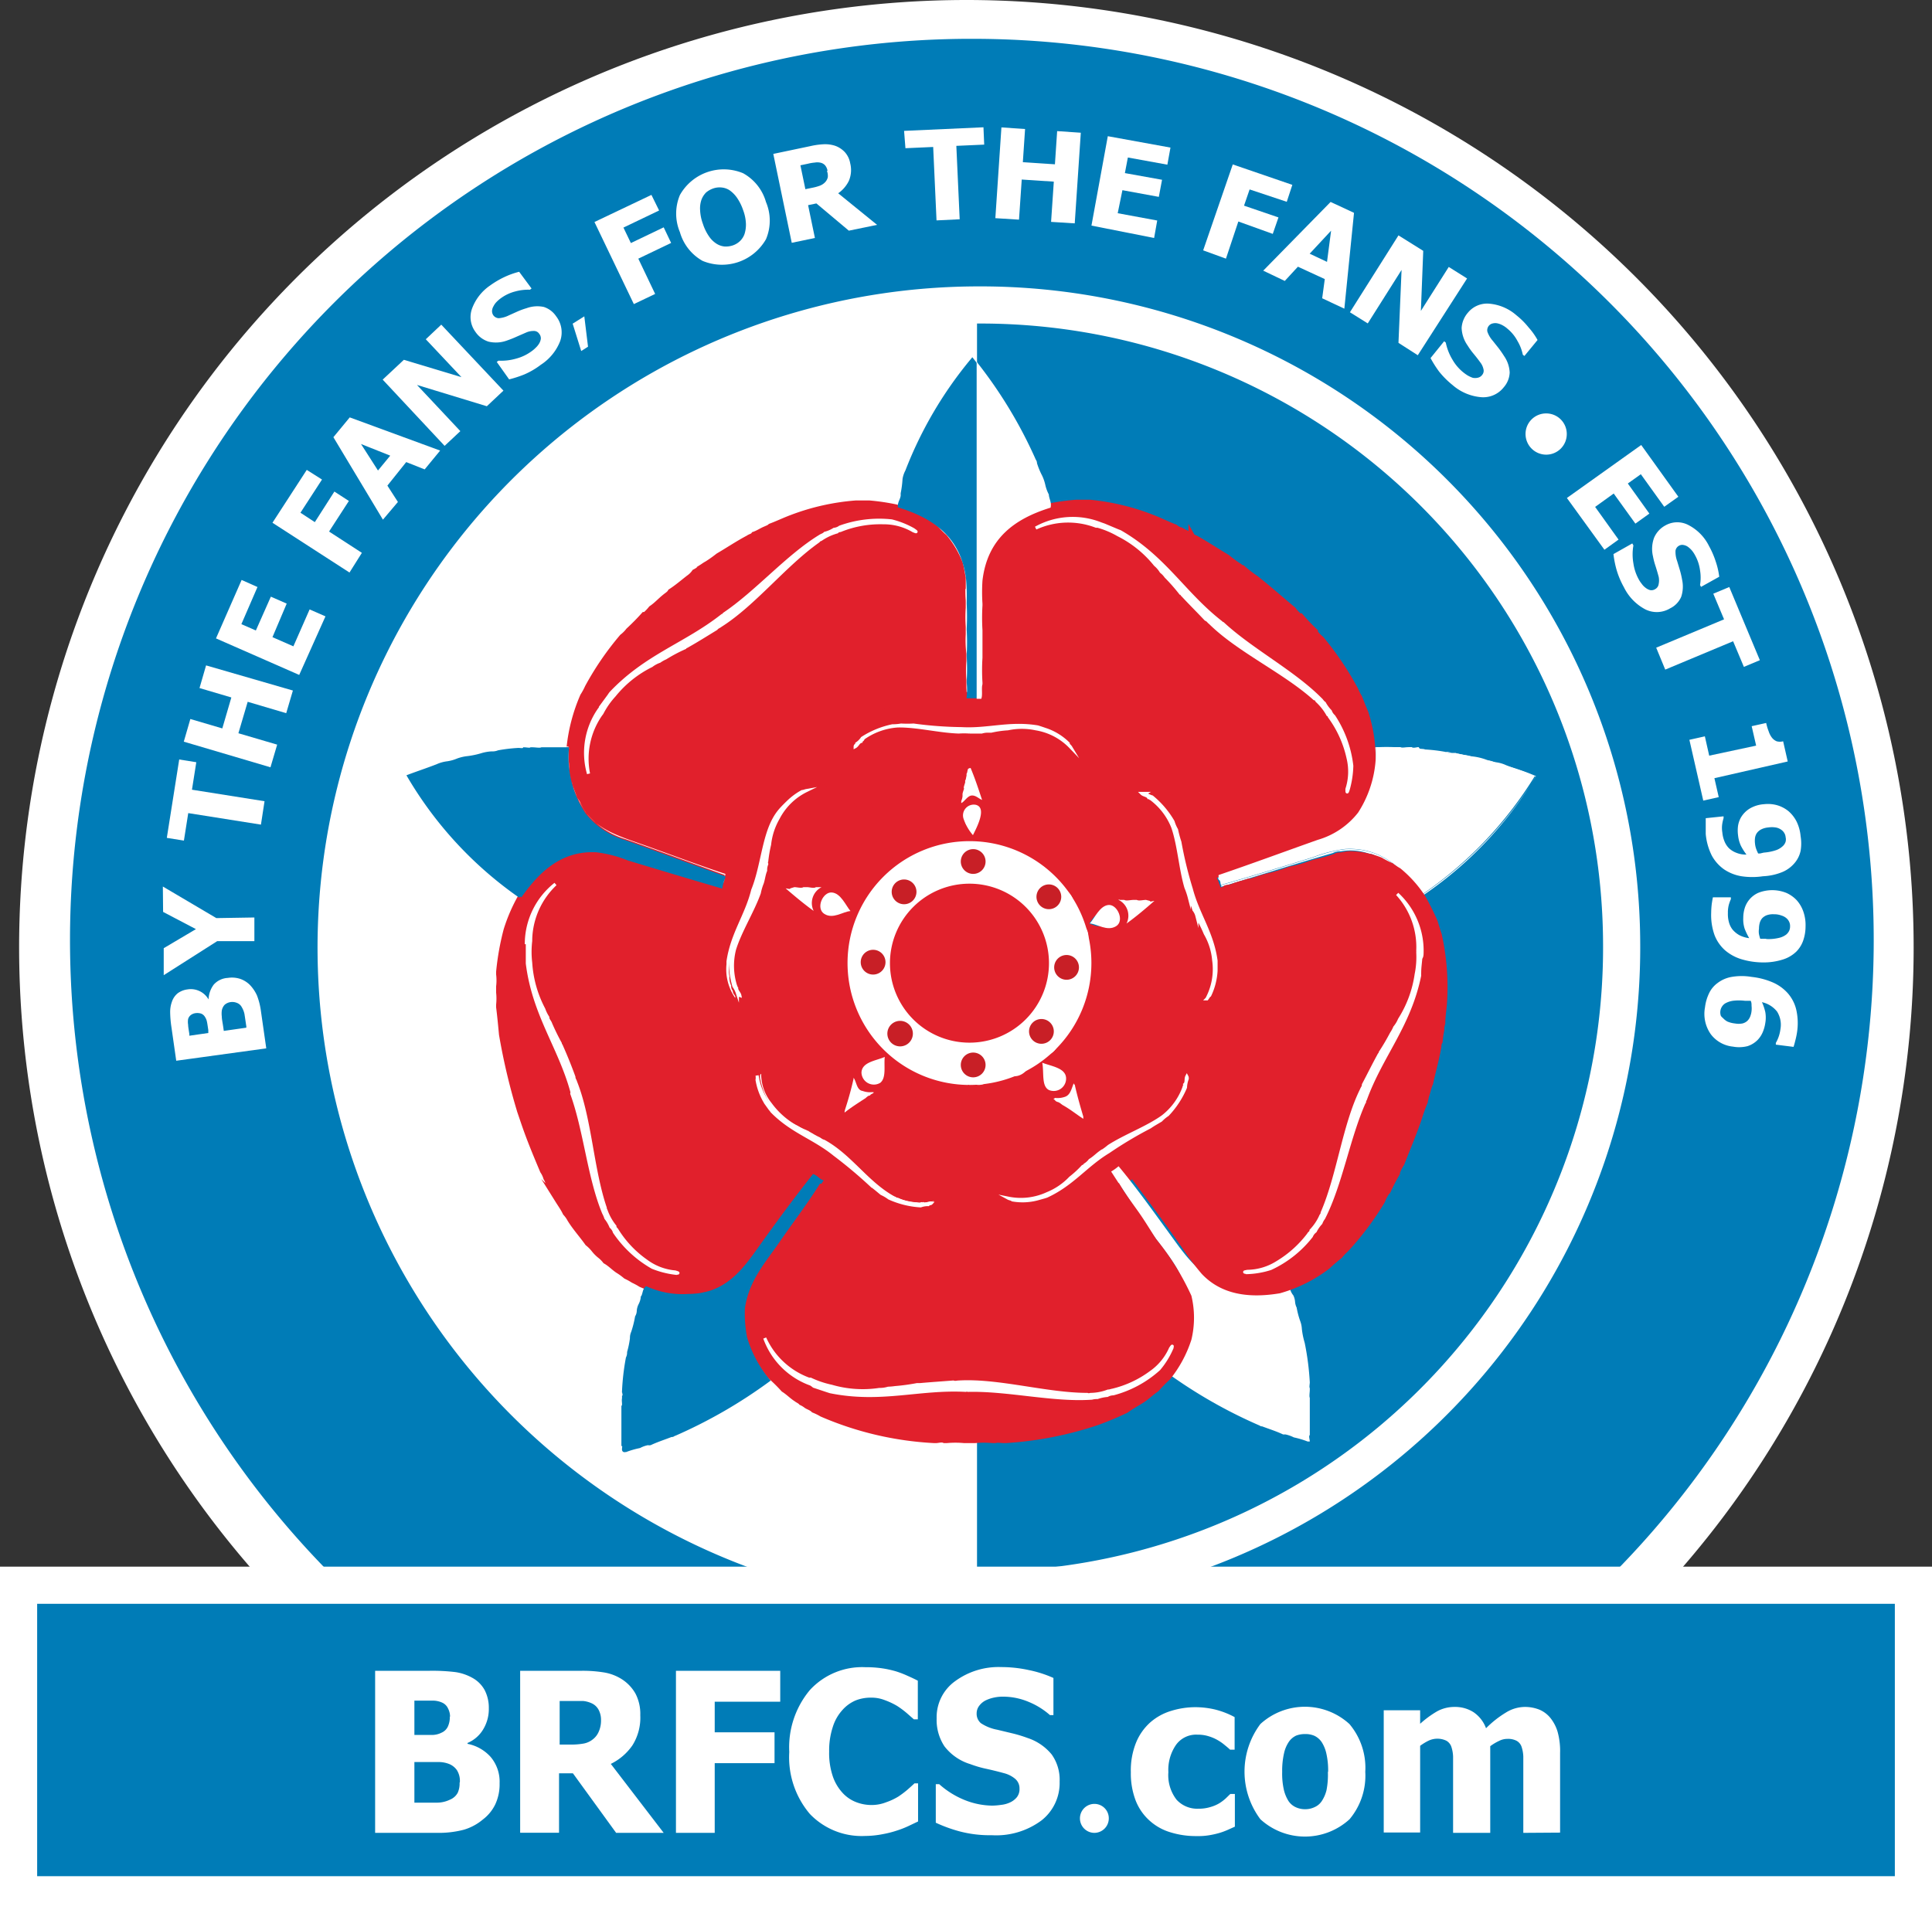 <svg xmlns="http://www.w3.org/2000/svg" viewBox="0 0 156 154.53"><rect x="0" y="0" width="156" height="154.53" fill="#333333" stroke="none"/><defs><style>.cls-1,.cls-10,.cls-4{fill:#fff;}.cls-1,.cls-10,.cls-11,.cls-13,.cls-2,.cls-3,.cls-5,.cls-6,.cls-7,.cls-8,.cls-9{fill-rule:evenodd;}.cls-11,.cls-12,.cls-2,.cls-3{fill:#007cb7;}.cls-10,.cls-12,.cls-2,.cls-5{stroke:#fff;}.cls-10,.cls-11,.cls-12,.cls-2,.cls-5,.cls-7,.cls-8{stroke-miterlimit:10;}.cls-2{stroke-width:0.75px;}.cls-5{fill:none;}.cls-12,.cls-5{stroke-width:3px;}.cls-6{fill:#5d5d5d;}.cls-7,.cls-8,.cls-9{fill:#e1202c;}.cls-7,.cls-8{stroke:#e1202c;}.cls-8{stroke-width:0.5px;}.cls-10,.cls-11{stroke-width:0.25px;}.cls-11{stroke:#007cb7;}.cls-13{fill:#c81f26;}</style></defs><title>FINALbrfcslog8a-v1</title><g id="Layer_1" data-name="Layer 1"><path class="cls-1" d="M78,1.78A76.51,76.51,0,0,0,48,148.65c19-.2,38.05-.39,57.08-.39a3.78,3.78,0,0,1,2.27.69A76.51,76.51,0,0,0,78,1.78Z" transform="translate(0 -1.78)"/><path class="cls-2" d="M78.5,4.54a73.16,73.16,0,0,0-18.34,144q18.78-.19,37.57-.25A73.16,73.16,0,0,0,78.5,4.54Z" transform="translate(0 -1.78)"/><path class="cls-1" d="M130.59,78A51.89,51.89,0,1,1,78.7,26.33,51.76,51.76,0,0,1,130.59,78Z" transform="translate(0 -1.78)"/><path class="cls-3" d="M78.89,26.15a51.64,51.64,0,1,1,0,103.28" transform="translate(0 -1.78)"/><path class="cls-4" d="M18.4,80.76a2.14,2.14,0,0,1,1,.08,2.07,2.07,0,0,1,.76.47,3,3,0,0,1,.59.87,5.43,5.43,0,0,1,.32,1.27l.43,3-7.27,1-.38-2.66a9.12,9.12,0,0,1-.11-1.26,2.39,2.39,0,0,1,.14-.84,1.49,1.49,0,0,1,.47-.69,1.69,1.69,0,0,1,.78-.31,1.65,1.65,0,0,1,1.71.81h0a2.11,2.11,0,0,1,.42-1.2A1.64,1.64,0,0,1,18.4,80.76Zm-2.64,2.85a.82.82,0,0,0-.34.14.63.63,0,0,0-.23.33,1.39,1.39,0,0,0,0,.46c0,.17.05.42.1.76l0,.13,1.53-.22,0-.23c-.05-.33-.08-.55-.11-.68a1.08,1.08,0,0,0-.16-.39.62.62,0,0,0-.32-.27A1.06,1.06,0,0,0,15.76,83.61Zm2.89-.9a.93.93,0,0,0-.51.22.91.91,0,0,0-.23.47,1.9,1.9,0,0,0,0,.48c0,.2.06.47.11.81l.05.35,1.82-.26,0-.1q-.11-.75-.15-1a1.77,1.77,0,0,0-.22-.56.72.72,0,0,0-.36-.33A1,1,0,0,0,18.65,82.71Z" transform="translate(0 -1.78)"/><path class="cls-4" d="M13.15,73.38l4.32,2.55,3.07-.05,0,1.91-3,0-4.32,2.75,0-2.18,2.6-1.54-2.65-1.39Z" transform="translate(0 -1.78)"/><path class="cls-4" d="M21.07,68.38l-5.87-.93-.35,2.22-1.38-.22,1-6.33,1.38.22-.35,2.22,5.86.93Z" transform="translate(0 -1.78)"/><path class="cls-4" d="M23.65,57.55l-.54,1.83L20,58.46,19.25,61l3.13.92-.54,1.83-7-2.07.53-1.83,2.58.76.73-2.5-2.57-.76.53-1.83Z" transform="translate(0 -1.78)"/><path class="cls-4" d="M24.16,56.29l-6.72-2.95,2.07-4.72,1.28.57-1.3,3,1.17.51,1.21-2.73,1.28.56L22,53.24l1.69.74L25,51l1.28.56Z" transform="translate(0 -1.78)"/><path class="cls-4" d="M26,40.51l-1.74,2.68,1.16.76L27,41.48l1.17.76-1.6,2.47,2.65,1.72-1,1.59L22,44l2.77-4.27Z" transform="translate(0 -1.78)"/><path class="cls-4" d="M30.92,43.75l-4-6.66,1.32-1.6,7.3,2.68-1.25,1.52L32.8,39.1,31.28,41l.85,1.32Zm.59-5.17-2.36-.94,1.37,2.14Z" transform="translate(0 -1.78)"/><path class="cls-4" d="M40.65,33.33l-1.34,1.26-5.64-1.72,3.5,3.73L35.9,37.79l-5-5.35,1.71-1.6,4.65,1.4-2.88-3.06L35.63,28Z" transform="translate(0 -1.78)"/><path class="cls-4" d="M43.67,31.24a6.27,6.27,0,0,1-1.33.78,9.24,9.24,0,0,1-1.23.4l-1-1.41.14-.1a4.38,4.38,0,0,0,1.44-.17,3.7,3.7,0,0,0,1.23-.59,2.24,2.24,0,0,0,.33-.28,1.56,1.56,0,0,0,.28-.34,1,1,0,0,0,.14-.39.57.57,0,0,0-.13-.4.5.5,0,0,0-.44-.23,1.49,1.49,0,0,0-.58.11l-.78.34a8.33,8.33,0,0,1-.8.32,2.55,2.55,0,0,1-1.5.09,2,2,0,0,1-1.06-.8,2,2,0,0,1-.26-1.88,3.88,3.88,0,0,1,1.45-1.85,7.19,7.19,0,0,1,1.17-.69,6.48,6.48,0,0,1,1.18-.42l1,1.35-.13.1a3.93,3.93,0,0,0-1.19.14,3.38,3.38,0,0,0-1.15.54,2.72,2.72,0,0,0-.35.3,1.37,1.37,0,0,0-.25.35.85.85,0,0,0-.12.37.61.61,0,0,0,.1.36.58.58,0,0,0,.43.24,2.17,2.17,0,0,0,.83-.23l.69-.31a5.76,5.76,0,0,1,.74-.27,2.53,2.53,0,0,1,1.39-.1,1.91,1.91,0,0,1,1,.76,2.12,2.12,0,0,1,.32,2A4,4,0,0,1,43.67,31.24Z" transform="translate(0 -1.78)"/><path class="cls-4" d="M47.18,27.33l.3,2.45-.55.35-.69-2.21Z" transform="translate(0 -1.78)"/><path class="cls-4" d="M53.22,18.78l-2.88,1.38.6,1.25,2.65-1.27.6,1.26-2.65,1.27,1.36,2.85-1.72.82L48,19.71l4.6-2.19Z" transform="translate(0 -1.78)"/><path class="cls-4" d="M61.85,18.1a3.85,3.85,0,0,1,0,3,4.09,4.09,0,0,1-5.12,1.75,3.88,3.88,0,0,1-1.83-2.32,3.87,3.87,0,0,1,0-3A4.06,4.06,0,0,1,60,15.77,3.86,3.86,0,0,1,61.85,18.1ZM60,18.74a4,4,0,0,0-.5-1,2.43,2.43,0,0,0-.6-.6,1.44,1.44,0,0,0-.66-.22,1.57,1.57,0,0,0-.65.08,1.84,1.84,0,0,0-.57.32,1.63,1.63,0,0,0-.38.59,2.14,2.14,0,0,0-.11.84,3.66,3.66,0,0,0,.23,1.12,3.8,3.8,0,0,0,.49,1,2.09,2.09,0,0,0,.6.59,1.49,1.49,0,0,0,.67.23,1.8,1.8,0,0,0,.65-.09,1.57,1.57,0,0,0,.57-.34,1.47,1.47,0,0,0,.38-.59,2.53,2.53,0,0,0,.11-.83A3.49,3.49,0,0,0,60,18.74Z" transform="translate(0 -1.78)"/><path class="cls-4" d="M70.82,19.94l-2.28.47-2.62-2.2-.67.14L65.8,21l-1.87.39-1.49-7.18,3-.63a6,6,0,0,1,1.09-.15,2.6,2.6,0,0,1,.92.13,2,2,0,0,1,.76.5,1.81,1.81,0,0,1,.44.91,2.23,2.23,0,0,1-.11,1.42,2.63,2.63,0,0,1-.86,1Zm-4-4.36a.93.93,0,0,0-.2-.45.71.71,0,0,0-.42-.22,1.12,1.12,0,0,0-.41,0,3.35,3.35,0,0,0-.54.09l-.62.13.4,1.93.53-.11a3.85,3.85,0,0,0,.66-.18,1.17,1.17,0,0,0,.42-.29.88.88,0,0,0,.2-.38A1.12,1.12,0,0,0,66.77,15.58Z" transform="translate(0 -1.78)"/><path class="cls-4" d="M75.62,19.58l-.27-5.93-2.24.1L73,12.35l6.41-.29.06,1.4-2.25.1.27,5.93Z" transform="translate(0 -1.78)"/><path class="cls-4" d="M86.78,19.82l-1.91-.12.22-3.25-2.59-.17-.22,3.24-1.91-.12.49-7.33,1.91.13-.18,2.68,2.59.17.18-2.68,1.91.13Z" transform="translate(0 -1.78)"/><path class="cls-4" d="M88.13,20l1.32-7.22,5.06.92-.25,1.38-3.19-.58-.24,1.26,3,.54-.26,1.38-2.94-.54L90.25,19l3.19.59L93.19,21Z" transform="translate(0 -1.78)"/><path class="cls-4" d="M103.9,18.08l-3-1-.45,1.31,2.78.95-.46,1.33-2.78-1-1,3L97.15,22l2.39-6.94,4.81,1.65Z" transform="translate(0 -1.78)"/><path class="cls-4" d="M102,23.64l5.44-5.55,1.89.88-.78,7.74-1.79-.84.21-1.55-2.17-1-1.06,1.15Zm5.15-.71.33-2.52-1.73,1.86Z" transform="translate(0 -1.78)"/><path class="cls-4" d="M114.48,30.47l-1.56-1,.25-5.89-2.73,4.32L109,27l3.92-6.21,2,1.25-.19,4.85,2.25-3.55,1.48.93Z" transform="translate(0 -1.78)"/><path class="cls-4" d="M117.29,32.88a7,7,0,0,1-1.09-1.09,8.92,8.92,0,0,1-.69-1.09l1.1-1.36.13.11a4.33,4.33,0,0,0,.53,1.36,3.63,3.63,0,0,0,1.23,1.29,2.37,2.37,0,0,0,.41.19.91.91,0,0,0,.4,0,.58.58,0,0,0,.36-.22.52.52,0,0,0,.11-.49,1.35,1.35,0,0,0-.26-.54c-.15-.21-.33-.44-.52-.67a6,6,0,0,1-.5-.69,2.61,2.61,0,0,1-.48-1.42,2.07,2.07,0,0,1,.51-1.23,2,2,0,0,1,1.76-.72,3.82,3.82,0,0,1,2.15.93,6.22,6.22,0,0,1,1,1,5.34,5.34,0,0,1,.71,1l-1.06,1.29-.13-.1a3.58,3.58,0,0,0-.43-1.11,3.25,3.25,0,0,0-.82-1,1.94,1.94,0,0,0-.37-.26,1.52,1.52,0,0,0-.41-.16.84.84,0,0,0-.39,0,.56.56,0,0,0-.44.67,2.2,2.2,0,0,0,.43.73l.47.59c.15.2.3.41.45.65a2.54,2.54,0,0,1,.45,1.32,1.92,1.92,0,0,1-.48,1.2,2.1,2.1,0,0,1-1.8.8A4,4,0,0,1,117.29,32.88Z" transform="translate(0 -1.78)"/><path class="cls-4" d="M126.52,42l6-4.28,3,4.18-1.14.81-1.89-2.63-1.05.75,1.74,2.43-1.13.81-1.75-2.43-1.5,1.08,1.89,2.64-1.14.82Z" transform="translate(0 -1.78)"/><path class="cls-4" d="M131.13,49.22a6.81,6.81,0,0,1-.6-1.42,7.9,7.9,0,0,1-.25-1.27l1.52-.86.09.16a4.15,4.15,0,0,0,0,1.45,3.78,3.78,0,0,0,.43,1.29,2.23,2.23,0,0,0,.24.36,1.36,1.36,0,0,0,.31.32,1,1,0,0,0,.37.19.57.57,0,0,0,.41-.08.55.55,0,0,0,.28-.41,1.49,1.49,0,0,0,0-.59c-.07-.26-.15-.53-.24-.82a5.69,5.69,0,0,1-.22-.83,2.6,2.6,0,0,1,.09-1.5,2.05,2.05,0,0,1,.92-1,1.94,1.94,0,0,1,1.9,0A3.79,3.79,0,0,1,138,45.89a6.94,6.94,0,0,1,.54,1.25,6.06,6.06,0,0,1,.28,1.22l-1.47.82-.08-.15a3.63,3.63,0,0,0,0-1.19,3.39,3.39,0,0,0-.4-1.21,2.27,2.27,0,0,0-.25-.38,1.87,1.87,0,0,0-.32-.3.85.85,0,0,0-.35-.15.52.52,0,0,0-.37.05.56.56,0,0,0-.29.4,2.17,2.17,0,0,0,.13.84l.22.73a6.75,6.75,0,0,1,.18.77,2.63,2.63,0,0,1-.07,1.39,1.85,1.85,0,0,1-.89.93,2.08,2.08,0,0,1-2,.09A4,4,0,0,1,131.13,49.22Z" transform="translate(0 -1.78)"/><path class="cls-4" d="M133.73,54.09l5.48-2.29-.87-2.07,1.29-.54,2.47,5.91-1.29.54-.87-2.07-5.48,2.29Z" transform="translate(0 -1.78)"/><path class="cls-4" d="M137.53,66.44l-1.12-4.91,1.25-.28.35,1.56L141.8,62l-.36-1.57,1.17-.26a4.26,4.26,0,0,0,.2.67,1.72,1.72,0,0,0,.26.51.94.94,0,0,0,.39.3,1,1,0,0,0,.52,0l.37,1.63-5.92,1.35.35,1.53Z" transform="translate(0 -1.78)"/><path class="cls-4" d="M142.35,72.55a5.83,5.83,0,0,1-1.73,0,3.54,3.54,0,0,1-1.4-.55,3.27,3.27,0,0,1-1-1.12,4.83,4.83,0,0,1-.49-1.75c0-.23,0-.48,0-.74s0-.44,0-.53l1.44-.15v.15a3.3,3.3,0,0,0-.1.42,2.2,2.2,0,0,0,0,.73,2.46,2.46,0,0,0,.17.71,1.69,1.69,0,0,0,.36.56,1.79,1.79,0,0,0,.59.37,2.05,2.05,0,0,0,.83.15,4.57,4.57,0,0,1-.45-.71,2.69,2.69,0,0,1-.23-.85,2.81,2.81,0,0,1,0-.77,2,2,0,0,1,.24-.68,2.1,2.1,0,0,1,.69-.7,2.61,2.61,0,0,1,1.17-.36,2.77,2.77,0,0,1,1.08.09,2.61,2.61,0,0,1,.9.48,2.77,2.77,0,0,1,.65.84,3.37,3.37,0,0,1,.32,1.17,3.55,3.55,0,0,1,0,1.19,2.22,2.22,0,0,1-.45.94,2.62,2.62,0,0,1-1,.76A4.68,4.68,0,0,1,142.35,72.55Zm.07-1.91a4.1,4.1,0,0,0,1-.2,1.55,1.55,0,0,0,.57-.36.82.82,0,0,0,.19-.32.77.77,0,0,0,0-.37.75.75,0,0,0-.1-.32.84.84,0,0,0-.26-.28,1.06,1.06,0,0,0-.44-.18,2,2,0,0,0-.61,0,1.55,1.55,0,0,0-.57.16,1,1,0,0,0-.34.29.93.93,0,0,0-.15.39,1.85,1.85,0,0,0,0,.47,1.75,1.75,0,0,0,.1.44c.05.14.11.26.15.35h.16Z" transform="translate(0 -1.78)"/><path class="cls-4" d="M142.33,79.51a6.14,6.14,0,0,1-1.72-.26,3.67,3.67,0,0,1-1.32-.72,3.16,3.16,0,0,1-.85-1.23,4.81,4.81,0,0,1-.27-1.8,6.57,6.57,0,0,1,.05-.74q.06-.39.09-.51l1.45,0v.15a3.19,3.19,0,0,0-.15.4,2.37,2.37,0,0,0-.09.73,2.45,2.45,0,0,0,.08.72,1.68,1.68,0,0,0,.29.6,2,2,0,0,0,.54.45,2.35,2.35,0,0,0,.81.25,5.31,5.31,0,0,1-.37-.77,2.49,2.49,0,0,1-.11-.87,2.68,2.68,0,0,1,.11-.76,2,2,0,0,1,1.1-1.26,3.06,3.06,0,0,1,2.26,0,2.61,2.61,0,0,1,.84.59,2.7,2.7,0,0,1,.54.92,3.29,3.29,0,0,1,.18,1.2,3.49,3.49,0,0,1-.2,1.17,2.37,2.37,0,0,1-.56.88,2.73,2.73,0,0,1-1.09.63A5.11,5.11,0,0,1,142.33,79.51Zm.3-1.89a3.55,3.55,0,0,0,1-.09,1.5,1.5,0,0,0,.61-.28.93.93,0,0,0,.23-.3.86.86,0,0,0,.07-.36.77.77,0,0,0-.06-.33.85.85,0,0,0-.22-.31,1.1,1.1,0,0,0-.42-.23,1.64,1.64,0,0,0-.6-.1,1.48,1.48,0,0,0-.59.08,1,1,0,0,0-.37.25,1,1,0,0,0-.19.37,1.73,1.73,0,0,0-.06.47,1.35,1.35,0,0,0,0,.44,3.72,3.72,0,0,0,.1.37h.46Z" transform="translate(0 -1.78)"/><path class="cls-4" d="M139.93,86.31a2.56,2.56,0,0,1-1.79-1,2.86,2.86,0,0,1-.47-2.17A3.6,3.6,0,0,1,138,82a2.15,2.15,0,0,1,.65-.8,2.61,2.61,0,0,1,1.17-.52,4.82,4.82,0,0,1,1.62,0,5.9,5.9,0,0,1,1.67.43,3.49,3.49,0,0,1,1.23.87,3.11,3.11,0,0,1,.69,1.31,4.86,4.86,0,0,1,.08,1.81,6.31,6.31,0,0,1-.15.73c-.06.25-.11.41-.14.5l-1.43-.18,0-.14a2.84,2.84,0,0,0,.2-.42,2.93,2.93,0,0,0,.17-.68,2,2,0,0,0-.27-1.43,2.13,2.13,0,0,0-1.22-.76,4.19,4.19,0,0,1,.27.8,2.56,2.56,0,0,1,0,.88,3,3,0,0,1-.21.75,2.07,2.07,0,0,1-.39.6,2,2,0,0,1-.83.52A2.75,2.75,0,0,1,139.93,86.31ZM139.12,84a1.35,1.35,0,0,0,.35.28,2.1,2.1,0,0,0,.62.16,1.66,1.66,0,0,0,.6,0,.9.9,0,0,0,.4-.21,1,1,0,0,0,.23-.35,1.65,1.65,0,0,0,.11-.45,1.86,1.86,0,0,0,0-.41c0-.15,0-.28-.07-.41l-.16,0-.29,0a4,4,0,0,0-1,0,1.79,1.79,0,0,0-.61.21.86.86,0,0,0-.35,1A.67.67,0,0,0,139.12,84Z" transform="translate(0 -1.78)"/><path class="cls-5" d="M130.94,78.05A51.9,51.9,0,1,1,79.05,26.41,51.77,51.77,0,0,1,130.94,78.05Z" transform="translate(0 -1.78)"/><polygon class="cls-6" points="78.5 77.13 78.5 77.13 78.5 77.13 78.5 77.13 78.5 77.13"/><path class="cls-1" d="M70.24,44.08H71a12.29,12.29,0,0,1,1.28.19c.26.13.56.21.83.32.06,0,.06.07.13,0,.07.14.26.15.38.24-.1.12-.23-.12-.38-.1h0a4.88,4.88,0,0,0-2.85-.42,5.92,5.92,0,0,0-1.88.38,6.74,6.74,0,0,0-1.56.6,1.2,1.2,0,0,0-.41.19,1,1,0,0,0-.42.28c-.13,0-.08.1-.18.1-2.39,1.79-4.25,4.15-6.61,6h-.05c-.39.28-.81.56-1.19.88-.13,0-.1.09-.19.09-1,.67-2.09,1.24-3.12,1.87-.11,0-.14.08-.23.1s-.49.18-.64.37a.2.2,0,0,0-.14,0,10.53,10.53,0,0,0-5.79,5.94,4.37,4.37,0,0,0-.32,1.5,2.24,2.24,0,0,0,0,1c0,.15,0,.34,0,.42,0,.49-.21-.62-.23-1A6.41,6.41,0,0,1,47.74,61c.14-.38.31-.73.46-1.12,2.13-4.26,7.16-5.58,10.61-8.5.14,0,.12-.13.23-.15,2-1.55,3.83-3.35,5.78-5h.05A10.75,10.75,0,0,1,70.24,44.08Z" transform="translate(0 -1.78)"/><path class="cls-1" d="M77.77,48.53h0V49h0v-.51Z" transform="translate(0 -1.78)"/><path class="cls-1" d="M79.11,48.57v0h0V49h0Z" transform="translate(0 -1.78)"/><path class="cls-1" d="M77.82,48.57a16.17,16.17,0,0,1,.05,1.87h-.05V48.57Z" transform="translate(0 -1.78)"/><path class="cls-1" d="M79.11,48.57v1.87h0A14.21,14.21,0,0,1,79.11,48.57Z" transform="translate(0 -1.78)"/><path class="cls-1" d="M77.82,50.44h.05v.7h-.05v-.7Z" transform="translate(0 -1.78)"/><path class="cls-1" d="M79.06,50.44h0v.7h0v-.7Z" transform="translate(0 -1.78)"/><path class="cls-1" d="M77.87,50.57a19,19,0,0,1,0,2h0v-2Z" transform="translate(0 -1.78)"/><path class="cls-1" d="M79.06,50.57v2h0A16.61,16.61,0,0,1,79.06,50.57Z" transform="translate(0 -1.78)"/><path class="cls-1" d="M77.87,52.59h0v.65h0v-.65Z" transform="translate(0 -1.78)"/><path class="cls-1" d="M79,52.59h0v.65h0v-.65Z" transform="translate(0 -1.78)"/><path class="cls-1" d="M77.91,52.68a16.5,16.5,0,0,1,0,2h0v-2Z" transform="translate(0 -1.78)"/><path class="cls-1" d="M79,52.68v2H79C79,54,78.91,53.26,79,52.68Z" transform="translate(0 -1.78)"/><path class="cls-1" d="M77.91,54.69h0v.71h0v-.71Z" transform="translate(0 -1.78)"/><path class="cls-1" d="M79,54.69H79v.71H79v-.71Z" transform="translate(0 -1.78)"/><path class="cls-1" d="M78,54.84a15.7,15.7,0,0,1,0,2h0v-2Z" transform="translate(0 -1.78)"/><path class="cls-1" d="M79,54.84v2h0A15.77,15.77,0,0,1,79,54.84Z" transform="translate(0 -1.78)"/><path class="cls-1" d="M63.62,61.89s0,0,0,.1c-.57-1.71-1-3.53-1.48-5.33.5.25.9.62,1.38.88.12.05.17.17.32.19.67.52,1.4,1,2.12,1.45a2,2,0,0,0,.45.29.51.51,0,0,0,.28.18c0,.06-.08,0-.1.09h-.31c-.17,0-.47-.06-.55,0a1.72,1.72,0,0,0-.83.14,1.21,1.21,0,0,0-.69.6A6,6,0,0,0,63.62,61.89Z" transform="translate(0 -1.78)"/><path class="cls-1" d="M78,56.8h0v.7h0v-.7Z" transform="translate(0 -1.78)"/><path class="cls-1" d="M78.93,56.8h0v.7h0v-.7Z" transform="translate(0 -1.78)"/><path class="cls-1" d="M78,56.93a5.11,5.11,0,0,1,0,1.13c.18.1.53,0,.78,0,.13-.29,0-.88.1-1.18v.57c0,.21,0,.51-.05.66h-.83c-.09-.15,0-.45,0-.66Z" transform="translate(0 -1.78)"/><path class="cls-1" d="M88.84,65c.18-1.58-.13-3.23.83-3.93,1.13-.82,3,.57,2.62,2C91.93,64.17,90,64.5,88.84,65Z" transform="translate(0 -1.78)"/><path class="cls-1" d="M43.05,62.22c.16-.11.5,0,.74,0C43.63,62.29,43.29,62.19,43.05,62.22Z" transform="translate(0 -1.78)"/><path class="cls-1" d="M113.13,62.17c.23,0,.58-.06.74,0C113.64,62.19,113.29,62.29,113.13,62.17Z" transform="translate(0 -1.78)"/><path class="cls-1" d="M42.37,62.26c.09-.1.37,0,.55,0C42.82,62.33,42.54,62.24,42.37,62.26Z" transform="translate(0 -1.78)"/><path class="cls-1" d="M114,62.22c.17,0,.45-.06.55,0C114.39,62.24,114.11,62.33,114,62.22Z" transform="translate(0 -1.78)"/><path class="cls-1" d="M41.86,62.31c.06-.1.32,0,.46-.05C42.26,62.37,42,62.29,41.86,62.31Z" transform="translate(0 -1.78)"/><path class="cls-1" d="M114.61,62.26c.13,0,.39,0,.45.05C114.92,62.29,114.67,62.37,114.61,62.26Z" transform="translate(0 -1.78)"/><path class="cls-1" d="M77.45,66.71a25.41,25.41,0,0,1,1.06-2.66c.29.91.64,1.77,1,2.66,0,.2-.24-.15-.36-.15a1,1,0,0,0-1.24,0c-.19,0-.32.27-.42.19Z" transform="translate(0 -1.78)"/><path class="cls-7" d="M58.62,72.5a19.72,19.72,0,0,1,2.48-4.91,6.12,6.12,0,0,1,4.6-2.71c1.94,0,2.67,1.26,3.53,2.39,1.15,1.53,2.31,3.15,3.39,4.63a1.56,1.56,0,0,0-1.23,2.38c-1.69-.4-2.52,1.86-1.38,2.85-1.6,0-1.8,2.71-.31,3a1.93,1.93,0,0,0-.7,2.29c-1.12.28-2.22.7-3.35,1a35.48,35.48,0,0,1-3.4,1,3.58,3.58,0,0,1-3.08-1.08c-2.16-2.17-1.87-7.3-.68-10.46A.91.91,0,0,0,58.62,72.5Z" transform="translate(0 -1.78)"/><path class="cls-7" d="M97.89,73.07a1,1,0,0,1-.13-.42,19.22,19.22,0,0,0-2.48-4.91A6.05,6.05,0,0,0,90.69,65c-1.88,0-2.58,1.18-3.44,2.34l-3.1,4.07a8.5,8.5,0,0,1,2.66,4.91,1.5,1.5,0,0,0,.39.22c.46-.48.76-1.46,1.61-1.44s1.26,1.54.41,1.87-1.18-.18-1.93-.23a1.76,1.76,0,0,1-.39,2.16,2.3,2.3,0,0,0,0,.26c1.23.52,1,2.92-.5,3a35.64,35.64,0,0,0,3.86,1.27c1.3.4,2.65,1,3.9,1.21a3.73,3.73,0,0,0,3.13-1.13C99.4,81.32,99.05,76.2,97.89,73.07Z" transform="translate(0 -1.78)"/><path class="cls-1" d="M78.51,69.61c-.35-.46-1-1.08-1-1.78.06-1,1.75-1,1.84,0C79.46,68.56,78.74,69,78.51,69.61Z" transform="translate(0 -1.78)"/><path class="cls-1" d="M77.68,69.79a1.28,1.28,0,0,1,1.52,1,1.37,1.37,0,1,1-1.52-1Zm-.87.89c-.59,1.75,2.33,2.24,2.2.33a1.08,1.08,0,0,0-1.42-1A1.11,1.11,0,0,0,76.81,70.68Z" transform="translate(0 -1.78)"/><path class="cls-1" d="M80.49,70.13a1.26,1.26,0,0,1,1.6,1.44,1.34,1.34,0,1,1-1.6-1.44ZM81,72.55A1.2,1.2,0,0,0,81.82,71a1,1,0,0,0-1.2-.7C79.08,70.5,79.53,72.85,81,72.55Z" transform="translate(0 -1.78)"/><path class="cls-1" d="M75,70.49a1.34,1.34,0,0,1,1.37,1.83,1.37,1.37,0,0,1-2.62-.47A1.28,1.28,0,0,1,75,70.49ZM75.21,73c1.33-.11,1.36-2.61-.38-2.24A1.14,1.14,0,0,0,75.21,73Z" transform="translate(0 -1.78)"/><path class="cls-1" d="M113.28,74.89a4.43,4.43,0,0,0-1.11-1.41,4.68,4.68,0,0,1,1.66,2.06,13.12,13.12,0,0,1,.5,2c0,.15-.06.41,0,.47v1.69c-.51,4.13-2.57,6.7-3.58,10.32-.9,2.61-1.34,5.71-2.11,8.47-.15.46-.32.92-.5,1.36s-.6,1-.88,1.53a10.08,10.08,0,0,1-2.7,2.67,6.91,6.91,0,0,1-2,.65c-.35,0-.66,0-.23-.09a4.77,4.77,0,0,0,2.35-.89,8.58,8.58,0,0,0,2.33-2.47c.06-.12.2-.16.2-.33a3.7,3.7,0,0,0,.63-1.12c.05-.13.15-.2.15-.38a1.56,1.56,0,0,0,.22-.65,1.77,1.77,0,0,0,.14-.56c.7-2.94,1-6.29,2-8.93,0-.15.14-.24.14-.42.35-.83.69-1.67,1-2.49,0-.08.1-.1.1-.22a14.86,14.86,0,0,0,.73-1.5,4.9,4.9,0,0,0,.28-.61,2.89,2.89,0,0,0,.32-.66,9,9,0,0,0,1.06-3.73,7.57,7.57,0,0,0,0-1.78A6.88,6.88,0,0,0,113.28,74.89Z" transform="translate(0 -1.78)"/><path class="cls-1" d="M85,73.53a1.35,1.35,0,1,1-1,1.26A1.14,1.14,0,0,1,85,73.53ZM85.63,76c1.23-.24,1.07-2.5-.46-2.24A1.14,1.14,0,0,0,85.63,76Z" transform="translate(0 -1.78)"/><path class="cls-1" d="M85.17,73.72c1.53-.26,1.69,2,.46,2.24A1.14,1.14,0,0,1,85.17,73.72Z" transform="translate(0 -1.78)"/><path class="cls-1" d="M70.66,74.56a1.3,1.3,0,0,1,1.56.7c.8,1.94-2.55,2.86-2.57.61A1.19,1.19,0,0,1,70.66,74.56Zm-.73.84A1.13,1.13,0,0,0,70.84,77c1.74.19,1.58-2.58-.09-2.24A1.14,1.14,0,0,0,69.93,75.4Z" transform="translate(0 -1.78)"/><path class="cls-1" d="M70.75,74.75c1.67-.34,1.83,2.43.09,2.24a1.13,1.13,0,0,1-.91-1.59A1.14,1.14,0,0,1,70.75,74.75Z" transform="translate(0 -1.78)"/><path class="cls-1" d="M92.85,74.54c0,.11.25,0,.36,0-.73.64-1.46,1.26-2.25,1.83a1.42,1.42,0,0,0-.64-1.91c0-.06.07,0,.14,0h.32c.16.1.51,0,.74,0h.27c.16.1.51,0,.74,0Z" transform="translate(0 -1.78)"/><path class="cls-1" d="M88,76.36c.4-.45.8-1.43,1.51-1.49s1.32,1.29.6,1.72S88.61,76.41,88,76.36Z" transform="translate(0 -1.78)"/><path class="cls-1" d="M86.32,76.2a1.25,1.25,0,0,1,1.56,1.26,1.35,1.35,0,0,1-2.66.37A1.26,1.26,0,0,1,86.32,76.2Zm-.14,2.43c1.73.52,2-2.71,0-2.2C85,76.74,85.4,78.39,86.18,78.63Z" transform="translate(0 -1.78)"/><path class="cls-1" d="M86.22,76.43c2-.51,1.69,2.72,0,2.2C85.4,78.39,85,76.74,86.22,76.43Z" transform="translate(0 -1.78)"/><path class="cls-1" d="M69.93,77.37a1.3,1.3,0,0,1,1.6,1.26,1.38,1.38,0,0,1-2.25,1.08A1.39,1.39,0,0,1,69.93,77.37Zm-.2,2.38a1.17,1.17,0,0,0,.79-2.2A1.17,1.17,0,0,0,69.73,79.75Z" transform="translate(0 -1.78)"/><path class="cls-1" d="M70.52,77.55a1.17,1.17,0,0,1-.79,2.2A1.17,1.17,0,0,1,70.52,77.55Z" transform="translate(0 -1.78)"/><path class="cls-1" d="M86.45,79.14c2-.39,2.14,2.85.14,2.67A1.36,1.36,0,0,1,86.45,79.14Zm-.82,1.59a1.15,1.15,0,0,0,2.25-.32,1.14,1.14,0,1,0-2.25.32Z" transform="translate(0 -1.78)"/><path class="cls-1" d="M86.64,79.33a1.07,1.07,0,0,1,1.24,1.08,1.15,1.15,0,0,1-2.25.32A1.07,1.07,0,0,1,86.64,79.33Z" transform="translate(0 -1.78)"/><path class="cls-1" d="M70.24,80.5a1.07,1.07,0,0,1,1.29,1.12,1.15,1.15,0,0,1-2.25.28A1.07,1.07,0,0,1,70.24,80.5Z" transform="translate(0 -1.78)"/><path class="cls-1" d="M85.67,82.18c1.69-.37,1.79,2.14.37,2.24A1.14,1.14,0,0,1,85.67,82.18Z" transform="translate(0 -1.78)"/><path class="cls-7" d="M70.36,83.43a1.63,1.63,0,0,0,1.75,2.62,1.87,1.87,0,0,0,.32,1.83c-.62.33-1.6.43-1.7,1.16A1.06,1.06,0,0,0,72,90.17c.7-.15.67-1.13.7-2.06a2.19,2.19,0,0,0,1.88-.23c-.19,1.85,2.32,2.09,2.94.83.06.46.39.63.59.94-.15,2.68,0,4.72-.13,7.11s-2.36,3.59-4.83,3.46c-3.12-.18-5.75-2-8-3.84S60.54,92.15,60.54,89a3.87,3.87,0,0,1,1.83-3.45A14.81,14.81,0,0,1,64.12,85c1.65-.6,3.66-1.3,5.23-1.87A1.56,1.56,0,0,0,70.36,83.43Z" transform="translate(0 -1.78)"/><path class="cls-7" d="M72.51,88.47c-.69-.47-.75-1.53-1.3-2.13,0,.11-.14.13-.11.27-.59,1.72-1.08,3.53-1.6,5.31-.13.11-.13.34-.1.57a20.16,20.16,0,0,0,2.4-1.41,21.22,21.22,0,0,0,2.5-1.59c.28.09.21-.17.42-.17.11-.16.4-.13.4-.39C74.28,88.76,73.09,88.89,72.51,88.47Z" transform="translate(0 -1.78)"/><path class="cls-7" d="M78.74,89.57a1.62,1.62,0,0,0,1.84-1.26c.11,0,.24.14.36.23A1.56,1.56,0,0,0,83.38,87a1.54,1.54,0,0,0,2.16-2.1,1.67,1.67,0,0,0,1.92-2,.09.09,0,0,1,.1,0c1.68.58,3.49,1.2,5.23,1.83a15.39,15.39,0,0,1,1.7.61,3.78,3.78,0,0,1,1.84,3.45c0,3.14-2.44,5.59-4.6,7.34A21.51,21.51,0,0,1,88.2,98.5c-2.26,1.21-6.22,2.37-8.36.18a3.34,3.34,0,0,1-1-2.14C78.73,94.43,78.89,91.88,78.74,89.57Z" transform="translate(0 -1.78)"/><path class="cls-7" d="M95.41,87.74a3,3,0,0,0-.64-1.11c.11.25.17.57.27.83v.89A4.71,4.71,0,0,1,91.32,92h0a7.87,7.87,0,0,0-3.82,2.16C86,95.71,85.35,97.87,83,98.27a7.42,7.42,0,0,1-1.19.08,3.14,3.14,0,0,1-1.7-.79,2.69,2.69,0,0,0,.92,1,3.67,3.67,0,0,0,3.45.19,1.06,1.06,0,0,0,.4-.19c1.74-.8,2.79-2.3,4.28-3.36a2.38,2.38,0,0,0,.45-.38c.85-.56,1.73-1.08,2.58-1.63a2.43,2.43,0,0,0,.69-.43,5.46,5.46,0,0,0,2.43-2.71,2.69,2.69,0,0,0,.28-1.73A1.52,1.52,0,0,0,95.41,87.74Z" transform="translate(0 -1.78)"/><path class="cls-7" d="M84.8,89.9a1.07,1.07,0,0,0,1.33-1.13c-.11-.78-1.34-1-2-1.21C84.17,88.41,84.08,89.7,84.8,89.9Z" transform="translate(0 -1.78)"/><path class="cls-7" d="M86.73,89.29a.13.13,0,0,0-.09-.14,3,3,0,0,1-.56,1.07c-.26.21-.81.15-1.19.23,0,.13.13.12.18.2s.07.13.19.08a11.13,11.13,0,0,0,1.14.8,9.1,9.1,0,0,0,1.11.71c0-.12,0-.23-.05-.28C87.23,91.06,87,90.15,86.73,89.29Z" transform="translate(0 -1.78)"/><path class="cls-1" d="M71.39,83a1.24,1.24,0,0,1,1.51,1.36c0,2-3.27,1.54-2.62-.52A1.33,1.33,0,0,1,71.39,83Zm.23,2.47a1.13,1.13,0,1,0-.33-2.24A1.13,1.13,0,0,0,71.62,85.45Z" transform="translate(0 -1.78)"/><path class="cls-1" d="M71.29,83.21a1.13,1.13,0,1,1,.33,2.24A1.13,1.13,0,0,1,71.29,83.21Z" transform="translate(0 -1.78)"/><path class="cls-1" d="M84.06,84.34c2-.28,1.89,3-.13,2.66A1.37,1.37,0,0,1,84.06,84.34Zm.15,2.47c1.54,0,1.51-2.62-.24-2.24A1.14,1.14,0,0,0,84.21,86.81Z" transform="translate(0 -1.78)"/><path class="cls-1" d="M84,84.57c1.75-.38,1.78,2.29.24,2.24A1.14,1.14,0,0,1,84,84.57Z" transform="translate(0 -1.78)"/><path class="cls-1" d="M73.5,85.08c2-.13,1.7,3.14-.28,2.66A1.36,1.36,0,0,1,73.5,85.08Zm0,2.48c1.48.07,1.63-2.49-.09-2.29,0,0,0,0,0,0A1.13,1.13,0,0,0,73.5,87.56Z" transform="translate(0 -1.78)"/><path class="cls-1" d="M73.37,85.32s0,0,0,0c1.72-.2,1.57,2.36.09,2.29A1.13,1.13,0,0,1,73.37,85.32Z" transform="translate(0 -1.78)"/><path class="cls-1" d="M81.72,86a1.36,1.36,0,0,1,.46,2.67,1.39,1.39,0,0,1-1.6-1.83A1.3,1.3,0,0,1,81.72,86Zm.1,2.47c1.63,0,1.39-2.59-.24-2.24A1.14,1.14,0,0,0,81.82,88.44Z" transform="translate(0 -1.78)"/><path class="cls-1" d="M81.58,86.2c1.63-.35,1.87,2.29.24,2.24A1.14,1.14,0,0,1,81.58,86.2Z" transform="translate(0 -1.78)"/><path class="cls-1" d="M75.94,86.38a1.33,1.33,0,0,1,1.56,1.08,1.35,1.35,0,1,1-2.67.1A1.25,1.25,0,0,1,75.94,86.38Zm.78,2.34a1.14,1.14,0,0,0-.88-2.09C74.38,87,75.18,89.52,76.72,88.72Z" transform="translate(0 -1.78)"/><path class="cls-1" d="M75.84,86.63a1.14,1.14,0,0,1,.88,2.09C75.18,89.52,74.38,87,75.84,86.63Z" transform="translate(0 -1.78)"/><path class="cls-1" d="M78.88,86.9c1.7-.25,1.66,2.44,0,2.25A1.15,1.15,0,0,1,78.88,86.9Z" transform="translate(0 -1.78)"/><path class="cls-1" d="M71.44,87.14c-.08.73.14,1.68-.36,2.09a1,1,0,0,1-1.52-.83C69.6,87.54,70.76,87.45,71.44,87.14Z" transform="translate(0 -1.78)"/><path class="cls-1" d="M84.16,87.61c.7.28,1.86.41,1.92,1.21a1,1,0,0,1-1.37,1C84.08,89.52,84.31,88.44,84.16,87.61Z" transform="translate(0 -1.78)"/><path class="cls-1" d="M68.92,88.91s0,0,0-.09c.25.34.25,1,.73,1.07a1.77,1.77,0,0,0,.83.09s0,.06.09,0c-.06.15-.27.14-.32.28-.2,0-.3.2-.47.28-.53.35-1.06.68-1.56,1.08-.06,0,0-.11,0-.18C68.48,90.64,68.72,89.81,68.92,88.91Z" transform="translate(0 -1.78)"/><path class="cls-1" d="M86,90.36c.43-.15.52-.66.69-1.07.06,0,0,.08.09.09.2.9.44,1.73.69,2.58v.18c-.54-.35-1-.73-1.61-1.08-.16-.08-.27-.23-.46-.28s-.21-.16-.31-.23.07,0,.08-.1A1.78,1.78,0,0,0,86,90.36Z" transform="translate(0 -1.78)"/><path class="cls-1" d="M78.42,97.56c.41.72,1.84,2.13,1.7,3.46-.16,1.61-3.1,1.6-3.31,0C76.64,99.78,78.06,98.41,78.42,97.56Z" transform="translate(0 -1.78)"/><path class="cls-1" d="M78.42,107.85c-.62-1.71-1.23-3.42-1.88-5.1.2,0,.43.3.68.38.1,0,.14.14.28.13a1.18,1.18,0,0,0,.68.33h0c0,.09.42.09.46,0h0a7.23,7.23,0,0,0,1.65-.89c-.63,1.72-1.27,3.42-1.88,5.15A0,0,0,0,1,78.42,107.85Z" transform="translate(0 -1.78)"/><path class="cls-1" d="M55.59,106.35c-.2,0-.52.07-.64,0h.69v0Z" transform="translate(0 -1.78)"/><path class="cls-1" d="M101.29,106.35v0H102c-.11.12-.43,0-.63,0Z" transform="translate(0 -1.78)"/><path class="cls-1" d="M50.36,114.16c0,.14,0,.41,0,.46C50.34,114.49,50.25,114.22,50.36,114.16Z" transform="translate(0 -1.78)"/><path class="cls-1" d="M50.31,114.77c0,.2.06.53-.05.65C50.29,115.22,50.21,114.89,50.31,114.77Z" transform="translate(0 -1.78)"/><path class="cls-1" d="M50.26,115.61v2.71A17.51,17.51,0,0,1,50.26,115.61Z" transform="translate(0 -1.78)"/><path class="cls-1" d="M50.26,118.51c.16.06-.1.54.18.46,0,.07-.1,0-.18,0Z" transform="translate(0 -1.78)"/><path class="cls-1" d="M73.22,39.83a33,33,0,0,1,5.2-9,29.12,29.12,0,0,1,4.82,7.9,36.72,36.72,0,0,0-4.73-7.85A32.16,32.16,0,0,0,73.22,39.83Z" transform="translate(0 -1.78)"/><path class="cls-1" d="M73,40.48a8.15,8.15,0,0,1-.41,1.12A4.8,4.8,0,0,1,73,40.48Z" transform="translate(0 -1.78)"/><path class="cls-1" d="M39.7,62.59a1.51,1.51,0,0,1,.55-.09A1.3,1.3,0,0,1,39.7,62.59Z" transform="translate(0 -1.78)"/><path class="cls-1" d="M37.77,63a4,4,0,0,1,1.1-.23A6.88,6.88,0,0,1,37.77,63Z" transform="translate(0 -1.78)"/><path class="cls-1" d="M36.12,63.39a3,3,0,0,1,.83-.23A3.36,3.36,0,0,1,36.12,63.39Z" transform="translate(0 -1.78)"/><path class="cls-1" d="M52.15,105.69a7.6,7.6,0,0,0,2.8.61c.12.12.44,0,.64,0a7.1,7.1,0,0,1-3.39-.61c-.2.17-.17.55-.33.75A2.44,2.44,0,0,1,52.15,105.69Z" transform="translate(0 -1.78)"/><path class="cls-1" d="M51.87,106.54a1.76,1.76,0,0,1-.18.56A1.54,1.54,0,0,1,51.87,106.54Z" transform="translate(0 -1.78)"/><path class="cls-1" d="M51.55,107.61a1,1,0,0,1-.14.47A1.13,1.13,0,0,1,51.55,107.61Z" transform="translate(0 -1.78)"/><path class="cls-1" d="M51.41,108.13a8.3,8.3,0,0,1-.32,1.26A6.44,6.44,0,0,1,51.41,108.13Z" transform="translate(0 -1.78)"/><path class="cls-1" d="M51,109.86a7.39,7.39,0,0,1-.23,1.12A4.19,4.19,0,0,1,51,109.86Z" transform="translate(0 -1.78)"/><path class="cls-1" d="M50.77,111a1,1,0,0,1-.1.47A1.06,1.06,0,0,1,50.77,111Z" transform="translate(0 -1.78)"/><path class="cls-1" d="M50.49,119a7.2,7.2,0,0,1,1.11-.32A5.14,5.14,0,0,1,50.49,119Z" transform="translate(0 -1.78)"/><path class="cls-1" d="M51.64,118.65a2.34,2.34,0,0,1,.69-.24A2.34,2.34,0,0,1,51.64,118.65Z" transform="translate(0 -1.78)"/><path class="cls-1" d="M52.52,118.37c.53-.25,1.13-.44,1.69-.66A10.6,10.6,0,0,1,52.52,118.37Z" transform="translate(0 -1.78)"/><path class="cls-1" d="M121.63,63.62a21,21,0,0,1,2.39.84,30.89,30.89,0,0,1-9.18,9.68A7.7,7.7,0,0,0,111,70.87a.86.86,0,0,0-.45-.14,4.42,4.42,0,0,0-2.3-.19,1.22,1.22,0,0,0-.64.14c-3,.86-6,1.82-9,2.72,0-.07,0-.09,0-.1s0-.33-.14-.42-.11-.24-.09-.42c2.56-.86,5.38-1.9,7.94-2.8a6.49,6.49,0,0,0,3.27-2.16,7.15,7.15,0,0,0,1.41-4v0a5.26,5.26,0,0,0,0-1.27v-.09a15.22,15.22,0,0,1,1.93,0h-1.83a9,9,0,0,1-1.43,5.29,6.39,6.39,0,0,1-3.26,2.2c-2.53.9-5.4,2-8,2.84,0,.22.16.52.18.8,2.38-.68,5-1.47,7.44-2.24a11.3,11.3,0,0,1,2.57-.66c3.09-.19,4.88,1.82,6.21,3.69A31.64,31.64,0,0,0,124,64.51C123.26,64.15,122.39,64,121.63,63.62Z" transform="translate(0 -1.78)"/><path class="cls-1" d="M120,63.16a2.81,2.81,0,0,1,.82.23A3.28,3.28,0,0,1,120,63.16Z" transform="translate(0 -1.78)"/><path class="cls-1" d="M118.05,62.74a2.53,2.53,0,0,1,.87.18A4.46,4.46,0,0,1,118.05,62.74Z" transform="translate(0 -1.78)"/><path class="cls-1" d="M117.54,62.64a.84.84,0,0,1,.47.1A1.09,1.09,0,0,1,117.54,62.64Z" transform="translate(0 -1.78)"/><path class="cls-1" d="M116.68,62.5a1.55,1.55,0,0,1,.55.09A1.27,1.27,0,0,1,116.68,62.5Z" transform="translate(0 -1.78)"/><path class="cls-1" d="M84.34,41.65a4,4,0,0,1,.32,1s0,0-.09,0a7,7,0,0,0-5.24,4.73,2,2,0,0,0-.13.7c-.11,0,0,.26,0,.38h0c.4-3.42,2.63-5,5.5-5.9C84.57,42.26,84.39,42,84.34,41.65Z" transform="translate(0 -1.78)"/><path class="cls-1" d="M84.06,40.86a2.42,2.42,0,0,1,.28.74A3.08,3.08,0,0,1,84.06,40.86Z" transform="translate(0 -1.78)"/><path class="cls-1" d="M83.38,39.08a5.44,5.44,0,0,1,.41,1A5.76,5.76,0,0,1,83.38,39.08Z" transform="translate(0 -1.78)"/><path class="cls-1" d="M72.54,41.79c0,.33-.2.52-.23.84,2.88.9,5.11,2.48,5.51,5.9h0c0-.1.06-.32,0-.33a2,2,0,0,0-.14-.75,7,7,0,0,0-5.24-4.73s0,0-.09,0A3,3,0,0,1,72.54,41.79Z" transform="translate(0 -1.78)"/><path class="cls-8" d="M69.1,42.45h1.1a17.62,17.62,0,0,1,2.15.32A9.55,9.55,0,0,1,75,44a5,5,0,0,0,.56.47h0a6.71,6.71,0,0,0,.7.71A7.89,7.89,0,0,1,77.5,47.3c.1.35.15.76.23,1.13v.33a9.64,9.64,0,0,0,0,1.54v.56a10.9,10.9,0,0,0,0,1.54V53a9.09,9.09,0,0,0,.05,1.59v.57a9.68,9.68,0,0,0,0,1.54v.55c0,.27.06.66,0,.85-4.16.09-9.15,1.58-9.46,5.47a3.74,3.74,0,0,0,1,2.85c1.31,1.91,2.64,3.83,3.76,5.61-.62-.22-1-.9-1.42-1.45-.83-1.12-1.63-2.22-2.43-3.32s-1.53-2.29-3.22-2.42c-2.44-.21-4.15,1.45-5.19,2.84a17.51,17.51,0,0,0-2.16,4.11c-.07.2,0,.55-.32.62-1.44-.54-3-1.08-4.59-1.64-2.77-1-5.72-1.55-6.93-4.07a3.53,3.53,0,0,0-.28-.51c-.09-.32-.23-.59-.33-.89A9.73,9.73,0,0,1,46,62.13,14,14,0,0,1,47.09,58a5.21,5.21,0,0,0,.38-.7,23.8,23.8,0,0,1,2.79-4.07,2.74,2.74,0,0,0,.51-.51v0c.43-.4.85-.82,1.24-1.26,0,0,.06,0,.09,0a3.5,3.5,0,0,0,.5-.52c.41-.27.73-.64,1.11-.94.15-.13.35-.23.45-.42.53-.34,1-.75,1.48-1.12A1.83,1.83,0,0,0,56.1,48c.37-.18.62-.46,1-.66A10.12,10.12,0,0,0,58,46.7c.82-.48,1.59-1,2.44-1.45.14-.11.36-.13.45-.28.33-.11.58-.29.88-.42a1.08,1.08,0,0,0,.45-.24c.59-.22,1.12-.48,1.71-.7A18.5,18.5,0,0,1,69.1,42.45Z" transform="translate(0 -1.78)"/><path class="cls-1" d="M85.72,44.08h.73a12.4,12.4,0,0,1,3.68.93,14.07,14.07,0,0,1,1.93,1.23h0c1.94,1.64,3.74,3.44,5.78,5,.15.09.23.24.41.29,3.43,2.84,8.34,4.16,10.43,8.36a2.65,2.65,0,0,0,.18.42,9.15,9.15,0,0,1,.6,2.11,8.82,8.82,0,0,1-.14,1.77h0a.4.4,0,0,1-.1.28,4.72,4.72,0,0,0,.1-1.77,5.26,5.26,0,0,0-.51-2,10.64,10.64,0,0,0-5.6-5.48.21.21,0,0,0-.14,0c-.16-.19-.44-.24-.64-.37s-.12-.1-.23-.1c-.65-.42-1.37-.77-2-1.17-.1,0-.13-.14-.27-.14a7.08,7.08,0,0,0-.83-.56c-.09,0-.06-.13-.18-.09-3.18-2.05-5.3-5.18-8.45-7.25a2.17,2.17,0,0,0-.41-.19,6.92,6.92,0,0,0-1.56-.6.7.7,0,0,0-.37-.1,6.3,6.3,0,0,0-2.76-.28,2.25,2.25,0,0,0-1,.19,1.19,1.19,0,0,0-.64.23c-.24,0-.35.15-.51.23s-.23.12-.09,0h0a2.23,2.23,0,0,0,.51-.33.17.17,0,0,0,.13,0A7.46,7.46,0,0,1,85.72,44.08Z" transform="translate(0 -1.78)"/><path class="cls-1" d="M73.37,60.25c1.26,0,2.27.21,3.48.24.09.11.35,0,.51,0h.28a5.08,5.08,0,0,0,1.65,0h.27c.16,0,.43.07.51,0s.42.06.51,0,.42,0,.5-.05.39.06.46,0,.43.06.51-.05a7,7,0,0,1,3.76.61c.43.35,1,.59,1.19,1.12a4.83,4.83,0,0,0-4.31-1.54c-.11,0-.34-.06-.37,0s-.33-.05-.37,0a3.94,3.94,0,0,0-1,.15c-.11,0-.33-.07-.37,0s-.33-.06-.36,0a9.34,9.34,0,0,0-1.11.1H77.77c-1.4-.1-2.62-.38-4-.46a3.26,3.26,0,0,0-1.56.23,3,3,0,0,0-1.29.56c-.17,0-.2.14-.32.19a2.31,2.31,0,0,0-.73.79c.13-.54.8-1,1.28-1.31.12,0,.15-.08.23-.1A8.47,8.47,0,0,1,73.37,60.25Z" transform="translate(0 -1.78)"/><path class="cls-1" d="M44,62.17a5.69,5.69,0,0,1,1.94,0,5.85,5.85,0,0,0,0,1.27,5.24,5.24,0,0,0,.27,1.63,4.17,4.17,0,0,0,.6,1.44v0c.9,2.17,3.09,2.77,5.28,3.55s4.4,1.62,6.48,2.3c0,.18-.11.23-.09.42s-.09.29-.14.42,0,.06,0,.1c-3-.9-5.94-1.86-9-2.72a2.51,2.51,0,0,0-1.09-.19c0-.08-.42-.08-.46,0a4.73,4.73,0,0,0-1.84.38,7.68,7.68,0,0,0-3.86,3.27,30.89,30.89,0,0,1-9.18-9.68,20.33,20.33,0,0,1,2.39-.84c-.77.3-1.56.56-2.35.84a30.93,30.93,0,0,0,9.14,9.63c1.32-1.88,3.11-3.85,6.16-3.69a10.05,10.05,0,0,1,2.56.66c2.48.76,5.11,1.54,7.5,2.24a4.11,4.11,0,0,1,.22-.75c-2.56-.93-5.47-2-8-2.89a6.56,6.56,0,0,1-3.26-2.2,8.28,8.28,0,0,1-1.37-5.29Z" transform="translate(0 -1.78)"/><path class="cls-1" d="M62.39,67.87a4.36,4.36,0,0,1,2.48-2.06c-2.06.77-2.81,2.78-3.22,5.2a17,17,0,0,1-1.38,4.73c0,.08-.1.11-.08.22a8.13,8.13,0,0,0-.6,1.22,5.29,5.29,0,0,0-.69,2.15,3.61,3.61,0,0,0,0,1.31,1.48,1.48,0,0,0,.14.74.58.58,0,0,0,.13.43c0,.2.12.29.19.42a.23.23,0,0,1,0,.14,4.05,4.05,0,0,1-.7-2.71v-.24c.33-2.27,1.49-3.73,2-5.79C61.4,71.82,61.51,69.46,62.39,67.87Z" transform="translate(0 -1.78)"/><path class="cls-8" d="M45.86,71a5.89,5.89,0,0,1,3.39-.28c2.93.93,5.89,1.84,8.86,2.72a7.66,7.66,0,0,1-.36,2,14.81,14.81,0,0,0-.32,4c.18,2.46,1.55,5,3.9,5.23a5.7,5.7,0,0,0,2.58-.56l4.59-1.4c.23-.07.67-.27.83.09-1.19.47-2.57.9-4,1.4-2.41.86-4.62,1.33-4.83,4.21a7.29,7.29,0,0,0,1.93,5.15,16,16,0,0,0,2.26,2.33c.28.24,1,.71.82.94A11.59,11.59,0,0,0,64.64,98c-.2.14-.3.39-.46.57-.37.53-.81,1-1.15,1.58a2.7,2.7,0,0,0-.45.56c-.38.55-.82,1-1.15,1.59-.21.14-.3.39-.46.57-.28.41-.63.76-.88,1.21-.26.28-.52.55-.78.85-.28.13-.5.36-.78.51a3.38,3.38,0,0,0-.5.27c-.43.16-.88.31-1.33.43a9.05,9.05,0,0,0-.93.13H55a9.29,9.29,0,0,1-3.26-.79,4.83,4.83,0,0,0-.59-.32,5,5,0,0,0-.6-.33,5.13,5.13,0,0,0-.65-.47c-.34-.23-.61-.53-1-.75a2.5,2.5,0,0,0-.46-.46,2.93,2.93,0,0,1-.46-.47,3.08,3.08,0,0,0-.51-.51c-.46-.65-1-1.24-1.42-1.92a2.44,2.44,0,0,0-.37-.52c-.17-.36-.4-.68-.6-1a2.88,2.88,0,0,0-.36-.61c0-.11-.07-.14-.09-.23s-.16-.43-.33-.55a1.5,1.5,0,0,0-.18-.43,2,2,0,0,0-.27-.57c-.53-1.26-1.06-2.52-1.52-3.87a6.92,6.92,0,0,0-.32-.94,50.42,50.42,0,0,1-1.47-6.21c-.07-.75-.14-1.48-.23-2.2v-.19a4.85,4.85,0,0,0,0-1v-.47a4.29,4.29,0,0,0,0-1v-.19a21.06,21.06,0,0,1,.6-3.37,13.6,13.6,0,0,1,1.15-2.66,3.41,3.41,0,0,0,.36-.52c.17-.29.44-.49.6-.79a2.45,2.45,0,0,0,.45-.46A8.55,8.55,0,0,1,45.86,71Z" transform="translate(0 -1.78)"/><path class="cls-7" d="M75.16,98.35c.52.05.93-.28,1.23-.32a5.53,5.53,0,0,1-1.1.6.85.85,0,0,1-.5.1h-.87c-.14,0-.3,0-.37,0-2.24-.45-3.42-2.33-5.1-3.73a14.73,14.73,0,0,0-2.67-1.73c-1.81-1-3.67-2-4.13-4.3V88c.08-.12.16-.85.23-.52v.05c-.05,2.64,1.53,4,3.72,4.53h.05a9,9,0,0,1,3.9,2.29c1.39,1.43,2,3.63,4.41,3.94A7.55,7.55,0,0,0,75.16,98.35Z" transform="translate(0 -1.78)"/><path class="cls-1" d="M75,98.87c.2,0,.27-.08.42-.09a2.73,2.73,0,0,1-1.51.28,7.9,7.9,0,0,1-1.8-.47c-2.59-1.58-4.38-4-7.2-5.32a3.87,3.87,0,0,0-.74-.43,5.73,5.73,0,0,1-2.8-4v-.23c.06,0,0-.09.09-.1a3.72,3.72,0,0,0,.83,2.34,6.45,6.45,0,0,0,2.8,2.19c.05,0,.06.07.13.05a7.66,7.66,0,0,0,1,.56.89.89,0,0,0,.36.19c2.2,1.21,3.47,3.37,5.66,4.58.09,0,.13.12.27.1a3.77,3.77,0,0,0,1.33.37H74a1.17,1.17,0,0,0,.74,0C74.79,98.88,75,99,75,98.87Z" transform="translate(0 -1.78)"/><path class="cls-6" d="M56.7,106.17c2.59-.38,3.73-2.51,5-4.26,1-1.34,2-2.71,3-4a6.5,6.5,0,0,1,1-1.22c.2.12.35.28.56.38s-.46,1-.74,1.4c-.85,1.23-1.68,2.47-2.48,3.65-1.15,1.69-2.54,3.11-2.8,5.38v0a3,3,0,0,0,0,1.12,3.65,3.65,0,0,0,.23,1.31,7.82,7.82,0,0,0,1.61,3.13,29.61,29.61,0,0,1-7.67,4.54,39.61,39.61,0,0,0,7.62-4.44,8.28,8.28,0,0,1-1.88-5.7,5.86,5.86,0,0,1,1.15-3c1.65-2.43,3.5-5.07,5-7.39-.25-.1-.38-.32-.63-.42-1.43,1.8-2.84,3.76-4.23,5.66s-2.76,4-5.88,4v0c.12,0,.36.07.41,0A1.63,1.63,0,0,0,56.7,106.17Z" transform="translate(0 -1.78)"/><path class="cls-1" d="M92.33,112.85a5.26,5.26,0,0,0,2.3-2.71c-.73,2.64-3.28,3.83-6.15,4.44-.1,0-.31-.06-.32,0-.2,0-.5-.05-.6,0H86.32c-.12-.1-.42,0-.6,0h-.14c-.06-.1-.32,0-.46,0-1.38-.13-2.71-.33-4.18-.37-.09-.11-.38,0-.55,0h-.23c-.2-.11-.6,0-.87,0H77.64c-.28,0-.67-.06-.87,0h-.23c-.17,0-.46-.06-.56,0h-.19c-.13,0-.38-.07-.45,0a4.39,4.39,0,0,0-1.06.1c-.13,0-.39-.06-.46,0a8.24,8.24,0,0,0-1.37.14,6.4,6.4,0,0,0-1.11.09h-.13c-.19,0-.5-.05-.6,0H69.37c-3.34-.42-6-1.55-7-4.3a5.88,5.88,0,0,0,2.25,2.48c.1,0,.14.14.28.14a5.55,5.55,0,0,0,1.47.7,8,8,0,0,0,2.89.61.62.62,0,0,0,.5,0h.37c.15,0,.4.06.46,0,1.25-.08,2.36-.28,3.49-.46.11,0,.33,0,.37-.05a2.11,2.11,0,0,0,.74-.1,11.16,11.16,0,0,0,1.46-.13h.19c.2,0,.52.06.64-.05h2c.12.11.45,0,.65.05,2.18.13,4.08.58,6.25.74.06.11.31,0,.45,0h.37a.65.65,0,0,0,.51,0,8.07,8.07,0,0,0,3.21-.75,3.73,3.73,0,0,0,1.15-.56C92.2,113,92.24,112.89,92.33,112.85Z" transform="translate(0 -1.78)"/><path class="cls-1" d="M83.93,71.47a1.45,1.45,0,0,1-.1,2.53c-2.36.78-2.29-3.46,0-2.53C83.86,71.49,83.91,71.47,83.93,71.47Zm-1,2.34c1.79.58,2-2.59.14-2.19A1.15,1.15,0,0,0,83,73.81Z" transform="translate(0 -1.78)"/><path class="cls-1" d="M82.23,74a6.87,6.87,0,0,1,2.89,5.93,6.6,6.6,0,0,1-3.26,5.51,6.9,6.9,0,0,1-6.8,0,6.67,6.67,0,0,1-3.25-5.52A6.74,6.74,0,0,1,74.65,74,7,7,0,0,1,81,73.3,6.75,6.75,0,0,1,82.23,74Zm-8.18.88a6.08,6.08,0,0,0-2,4,6.68,6.68,0,0,0,1.79,5.33,6.2,6.2,0,0,0,3.95,1.92,6.45,6.45,0,0,0,7-7.25,6.33,6.33,0,0,0-6.61-5.74A6.15,6.15,0,0,0,74.05,74.84Z" transform="translate(0 -1.78)"/><path class="cls-1" d="M71.71,81.9A1.29,1.29,0,0,1,70.38,83c-1.94,0-1.63-3.07.32-2.71A1.38,1.38,0,0,1,71.71,81.9Zm-2.43,0a1.15,1.15,0,0,0,2.25-.28,1.14,1.14,0,1,0-2.25.28Z" transform="translate(0 -1.78)"/><path class="cls-1" d="M78.33,86.86a1.46,1.46,0,0,1,1-.18c1.81.35.84,3.65-1.1,2.47h0a1.54,1.54,0,0,1,0-2.29Zm.55,2.29c1.66.19,1.7-2.5,0-2.25A1.15,1.15,0,0,0,78.88,89.15Z" transform="translate(0 -1.78)"/><path class="cls-7" d="M84,71.29a1.79,1.79,0,0,0-1.74.23c.2-1.85-2.32-2.1-3-.84a1.31,1.31,0,0,0-.82-1c.25-.64,1-1.08.92-1.92s-1.81-1-1.93,0,.6,1.15.83,1.87a1.57,1.57,0,0,0-2,1.21c-.09.06-.44-.37-.69-.46a1.57,1.57,0,0,0-2.11,1.77c-1.31-1.67-2.36-3.4-3.58-5.19-.69-1-1.62-1.83-1.43-3.55.66-5.77,12.6-6.48,17.27-3.55,1.35.84,3.44,2.93,2.35,5.37a11.69,11.69,0,0,1-1,1.54C86.15,68.22,85,69.83,84,71.29Z" transform="translate(0 -1.78)"/><path class="cls-9" d="M79.47,66.85s.09.06.09,0c.08-.38-.33-1-.5-1.49s-.43-1.08-.55-1.5a18.84,18.84,0,0,0-1.15,2.95s.08.06.09,0a1.79,1.79,0,0,0,.51-.33,1,1,0,0,1,1.19.14C79.27,66.71,79.33,66.83,79.47,66.85Z" transform="translate(0 -1.78)"/><path class="cls-10" d="M42.5,77.91a6.18,6.18,0,0,1,2.35-4.73,6.37,6.37,0,0,0-2,4.45v.14a7.49,7.49,0,0,0,0,1.77,9.25,9.25,0,0,0,1.06,3.75,3,3,0,0,0,.32.65c0,.2.17.33.23.52q.36.83.78,1.59c0,.11.08.14.1.23.36.81.7,1.65,1,2.48,0,.18.1.26.14.42,1.19,3,1.32,7,2.39,10.15,0,.13.06.17.09.28a4.34,4.34,0,0,0,.69,1.21c0,.17.13.21.18.32a8.56,8.56,0,0,0,2.35,2.48,4.57,4.57,0,0,0,2.34.89c.25.08.34.1,0,.1a7.31,7.31,0,0,1-1.83-.47,9.16,9.16,0,0,1-3.08-2.85.92.92,0,0,0-.28-.43,2.86,2.86,0,0,0-.41-.7,2.65,2.65,0,0,0-.18-.42c-1.19-2.87-1.49-6.65-2.57-9.63a.36.36,0,0,0,0-.19c-1-3.62-3.07-6.18-3.59-10.33V77.91Z" transform="translate(0 -1.78)"/><path class="cls-10" d="M48.39,59.07a6.13,6.13,0,0,0-.87,5.2,6.24,6.24,0,0,1,1-4.78,1.25,1.25,0,0,0,.09-.12,6.53,6.53,0,0,1,1-1.43,8.93,8.93,0,0,1,3-2.4,2.29,2.29,0,0,1,.65-.35,2.55,2.55,0,0,1,.48-.27,12.49,12.49,0,0,1,1.57-.83c.06-.1.14-.08.21-.14.78-.44,1.54-.92,2.31-1.39.11-.14.24-.16.36-.26,2.71-1.71,5.2-4.92,7.89-6.81.07-.12.16-.1.25-.17a4.34,4.34,0,0,1,1.26-.58c.1-.13.23-.08.35-.15A8.55,8.55,0,0,1,71.33,44a4.67,4.67,0,0,1,2.42.65c.25.1.33.13,0-.1a7.09,7.09,0,0,0-1.76-.7,9.34,9.34,0,0,0-4.17.5.94.94,0,0,1-.47.18,2.52,2.52,0,0,1-.74.32c-.12.13-.27.15-.4.24-2.65,1.62-5.11,4.51-7.74,6.28-.05.07-.09.12-.15.12-3,2.36-6.12,3.22-9,6.26a2.43,2.43,0,0,0-.14.2l-.69.94C48.5,58.92,48.45,59,48.39,59.07Z" transform="translate(0 -1.78)"/><path class="cls-10" d="M95.67,89.35c.16-.16.06-.44.16-.63.07.13,0,.15,0,.28a2.36,2.36,0,0,0-.11.61,7.34,7.34,0,0,1-1.44,2.2,3.07,3.07,0,0,0-.54.45c-.3.18-.61.35-.88.54a32.47,32.47,0,0,0-3.35,2c-1.84,1.11-2.89,2.62-5,3.59l-.22.07-.54.15a4.68,4.68,0,0,1-2,.08c-.1-.08-.23-.08-.34-.14a5.1,5.1,0,0,0,3.16-.37,5.31,5.31,0,0,0,1.86-1.27,8,8,0,0,0,1-.92c.11,0,.12-.1.2-.15a1.43,1.43,0,0,0,.38-.35c.33-.2.54-.43.83-.64a4.48,4.48,0,0,0,.69-.49c1.34-.86,3.09-1.49,4.36-2.4a5.26,5.26,0,0,0,1.72-2.38C95.61,89.46,95.74,89.45,95.67,89.35Z" transform="translate(0 -1.78)"/><path class="cls-10" d="M74.56,99c.2.09.44-.09.65-.06-.1.11-.16,0-.26.13a1.66,1.66,0,0,0-.61.1,7.19,7.19,0,0,1-2.55-.63,3.24,3.24,0,0,0-.61-.36c-.27-.22-.53-.45-.8-.64a37.17,37.17,0,0,0-3-2.52c-1.66-1.35-3.45-1.84-5.06-3.49a1.24,1.24,0,0,0-.14-.18l-.33-.46A5.1,5.1,0,0,1,61.13,89a1.11,1.11,0,0,0,0-.36,5.11,5.11,0,0,0,1.41,2.85,5.37,5.37,0,0,0,1.82,1.33,8.12,8.12,0,0,0,1.2.63c.06.1.14.08.2.13a1.54,1.54,0,0,0,.47.25c.29.25.59.37.88.58a4.29,4.29,0,0,0,.69.48c1.25,1,2.44,2.41,3.72,3.3a5.44,5.44,0,0,0,2.82.84C74.43,98.94,74.48,99.06,74.56,99Z" transform="translate(0 -1.78)"/><path class="cls-10" d="M59.48,81.6c0,.21.22.38.26.58-.14-.05-.07-.14-.2-.2a2,2,0,0,0-.28-.55A7.17,7.17,0,0,1,59,78.81a3,3,0,0,0,.17-.69,9.27,9.27,0,0,0,.35-1A32.5,32.5,0,0,0,61,73.55c.77-2,.68-3.84,1.74-5.89a1.33,1.33,0,0,0,.14-.19l.33-.45a5.16,5.16,0,0,1,1.56-1.31c.11,0,.23-.06.34-.08a5.07,5.07,0,0,0-2.27,2.22,5.42,5.42,0,0,0-.7,2.14,10.74,10.74,0,0,0-.23,1.34c-.07.09,0,.16,0,.24a1.22,1.22,0,0,0-.09.52c-.14.34-.16.66-.27,1a4.36,4.36,0,0,0-.24.81c-.54,1.5-1.54,3.07-2,4.55a5.35,5.35,0,0,0,.1,3C59.46,81.46,59.36,81.55,59.48,81.6Z" transform="translate(0 -1.78)"/><path class="cls-10" d="M69.53,61.66c-.21.05-.29.33-.48.43,0-.15.12-.11.13-.25a1.54,1.54,0,0,0,.44-.44,7.19,7.19,0,0,1,2.44-1,4,4,0,0,0,.7-.06,8.78,8.78,0,0,0,1,0,31.17,31.17,0,0,0,3.89.29c2.14.12,3.86-.52,6.14-.14l.22.07.53.18a4.74,4.74,0,0,1,1.71,1.08c0,.12.14.2.2.3a5,5,0,0,0-2.81-1.48,5.38,5.38,0,0,0-2.26,0,8.32,8.32,0,0,0-1.34.19c-.1,0-.16,0-.25,0a1.72,1.72,0,0,0-.52.07c-.36,0-.69,0-1,0a6,6,0,0,0-.85,0c-1.59-.05-3.39-.52-4.94-.49a5.41,5.41,0,0,0-2.78,1C69.65,61.6,69.55,61.53,69.53,61.66Z" transform="translate(0 -1.78)"/><path class="cls-1" d="M85.8,82a3.29,3.29,0,0,1,.5.14s0,0,0,0A1.44,1.44,0,0,1,86,84.74,1.37,1.37,0,1,1,85.7,82Zm0,2.53c1.42-.1,1.32-2.62-.37-2.25A1.15,1.15,0,0,0,85.75,84.55Z" transform="translate(0 -1.78)"/><path class="cls-1" d="M86.68,83.09a1,1,0,1,1-1-1A1,1,0,0,1,86.68,83.09Z" transform="translate(0 -1.78)"/><path class="cls-1" d="M87.71,81a1,1,0,1,1-1-1A1,1,0,0,1,87.71,81Z" transform="translate(0 -1.78)"/><path class="cls-1" d="M78.56,69.23a4,4,0,0,1-.77-1.36.87.87,0,0,1,1-1.09C79.69,67,78.93,68.5,78.56,69.23Z" transform="translate(0 -1.78)"/><path class="cls-1" d="M78.37,63.8c.35.83.64,1.71.93,2.59-.3-.13-.52-.39-.85-.36s-.58.5-.83.61a.09.09,0,0,1,0,0,1,1,0,0,1,0-.17,1.3,1.3,0,0,0,.1-.39s0-.11,0-.17.06-.25.1-.36,0-.12,0-.17.07-.27.11-.39a1,1,0,0,0,0-.17c.07-.07.07-.25.11-.37a.71.71,0,0,0,0-.17c.06-.06.07-.25.11-.36S78.37,63.82,78.37,63.8Z" transform="translate(0 -1.78)"/><path class="cls-1" d="M72.49,72.37c1.54-.27,1.69,2,.46,2.24C71.49,74.89,71,72.62,72.49,72.37Z" transform="translate(0 -1.78)"/><path class="cls-1" d="M104.43,106.4a1.46,1.46,0,0,1,.14.51,1.3,1.3,0,0,0,.13.48v0a6.69,6.69,0,0,0,.28,1.07,2.14,2.14,0,0,1,.14.66,6.34,6.34,0,0,0,.23,1.12,21.87,21.87,0,0,1,.41,3.18c0,.14-.06.4,0,.47v.14c0,.21-.06.52,0,.65v3c-.11.08,0,.36,0,.52h-.18a7.2,7.2,0,0,0-1.11-.33h0a2.73,2.73,0,0,0-.68-.24c-.1,0-.12,0-.19,0-.53-.25-1.13-.44-1.69-.65-.15,0-.18-.07-.28-.1A39.61,39.61,0,0,1,94,112.48a8.32,8.32,0,0,0,1.88-5.66c-.17-2.29-1.79-3.88-2.85-5.42-1.19-1.74-2.27-3.39-3.31-5a4.35,4.35,0,0,0,.6-.43c1.47,1.77,2.88,3.75,4.27,5.66s2.76,3.95,5.88,4h0a7.52,7.52,0,0,0,3.4-.61c.18.11.14.45.28.61a.3.3,0,0,1,0,.18A1.37,1.37,0,0,0,104.43,106.4Z" transform="translate(0 -1.78)"/><path class="cls-8" d="M110.24,59.34c-.18-.4-.33-.81-.5-1.23a4.34,4.34,0,0,1-.31-.61,24.92,24.92,0,0,0-2.76-4.1,3.09,3.09,0,0,1-.5-.52s0,0,0-.09A15.2,15.2,0,0,1,105,51.56s0,0-.09,0a2.78,2.78,0,0,1-.5-.53c-1-.83-2-1.72-3-2.51a10.36,10.36,0,0,1-1.1-.85c-.15,0-.2-.14-.33-.19a11,11,0,0,1-.9-.67c-.81-.48-1.59-1-2.42-1.47-.15-.1-.36-.13-.45-.29a7,7,0,0,1-.87-.43,1.06,1.06,0,0,1-.46-.24c-.58-.22-1.11-.49-1.69-.72A18.74,18.74,0,0,0,88,42.39h-1.1a18.3,18.3,0,0,0-2.17.3A9.67,9.67,0,0,0,82,43.87a4,4,0,0,1-.55.46h0a5.79,5.79,0,0,1-.7.7,7.44,7.44,0,0,0-1.26,2.27c-.08.31-.11.67-.2,1v.34a10.75,10.75,0,0,1-.06,1.53c0,.19,0,.38,0,.56a10.77,10.77,0,0,1-.06,1.54v.57c0,.51,0,1.15-.07,1.59V55A9.43,9.43,0,0,1,79,56.5v.57c.1.28-.15.66,0,.84s.76.05.92.06c2.94.16,6,1.17,7.49,3a4.23,4.23,0,0,1,1,3.19,4.06,4.06,0,0,1-1,2c-1,1.44-2,2.87-3,4.32a2.08,2.08,0,0,0-.38.63l.24.18c.19-.13.29-.41.42-.58l2.93-3.79c.9-1.17,1.75-2.34,3.84-2.15,3.4.3,5.46,4.23,6.49,7.08.07.17,0,.52.32.56,2.16-.77,4.64-1.59,6.87-2.35.78-.28,1.61-.48,2.3-.81,2-1,3-2.92,3.37-5.53A11.94,11.94,0,0,0,110.24,59.34Z" transform="translate(0 -1.78)"/><path class="cls-11" d="M83.79,40.06a3.41,3.41,0,0,1,.27.8,3.08,3.08,0,0,0,.28.74v0c0,.37.23.61.27,1-2.87.9-5.1,2.48-5.5,5.9v0a14.21,14.21,0,0,0,0,1.87v.13a16.61,16.61,0,0,0,0,2v.09c-.1.58,0,1.36-.05,2v.15a15.77,15.77,0,0,0,0,2v.13c-.14.3,0,.89-.1,1.18-.25,0-.6,0-.78,0a5.11,5.11,0,0,0,0-1.13V56.8a15.7,15.7,0,0,0,0-2v-.15a16.5,16.5,0,0,0,0-2v-.09a19,19,0,0,0,0-2v-.13a16.17,16.17,0,0,0-.05-1.87v0c-.4-3.42-2.63-5-5.51-5.9,0-.32.19-.51.23-.84,0-.1,0-.12,0-.19A8.15,8.15,0,0,0,73,40.48a2.07,2.07,0,0,1,.22-.65,32.16,32.16,0,0,1,5.29-9,36.72,36.72,0,0,1,4.73,7.85c0,.14.14.2.14.38A5.76,5.76,0,0,0,83.79,40.06Z" transform="translate(0 -1.78)"/><path class="cls-1" d="M115.06,62.31a13.09,13.09,0,0,1,1.62.19,1.27,1.27,0,0,0,.55.09c.12,0,.25,0,.31,0a1.09,1.09,0,0,0,.47.1h0a4.46,4.46,0,0,0,.87.18,4.71,4.71,0,0,1,1.06.24,3.28,3.28,0,0,0,.82.23,2.79,2.79,0,0,1,.83.23c.76.33,1.63.53,2.34.89a31.64,31.64,0,0,1-9.13,9.58c-1.33-1.87-3.12-3.88-6.21-3.69a11.3,11.3,0,0,0-2.57.66c-2.46.77-5.06,1.56-7.44,2.24,0-.28-.23-.58-.18-.8,2.59-.88,5.46-1.94,8-2.84a6.39,6.39,0,0,0,3.26-2.2,9,9,0,0,0,1.43-5.29h2c.16.12.51,0,.74,0H114c.1.11.38,0,.55,0h0C114.67,62.37,114.92,62.29,115.06,62.31Z" transform="translate(0 -1.78)"/><path class="cls-10" d="M88.89,44.09a6.13,6.13,0,0,0-5.26.34,6.3,6.3,0,0,1,4.88-.15l.13,0a7.14,7.14,0,0,1,1.64.69,9,9,0,0,1,3,2.42,2.27,2.27,0,0,1,.48.56,1.79,1.79,0,0,1,.38.4,14.7,14.7,0,0,1,1.18,1.34c.1,0,.1.12.18.17.6.65,1.25,1.29,1.86,1.94.18.07.22.19.35.28,2.28,2.26,6,3.95,8.42,6.13.15,0,.15.13.23.2a4.44,4.44,0,0,1,.86,1.1c.15.07.14.2.22.29A8.81,8.81,0,0,1,108.85,63a4.61,4.61,0,0,1-.09,2.51c0,.26,0,.35.11,0a7.72,7.72,0,0,0,.28-1.88,9.18,9.18,0,0,0-1.45-4,1,1,0,0,1-.28-.41,3,3,0,0,1-.48-.65c-.15-.1-.2-.23-.32-.33-2.19-2.21-5.56-3.95-7.88-6.1a.41.41,0,0,1-.16-.11c-3-2.34-4.52-5.23-8.13-7.31l-.23-.09-1.07-.45Z" transform="translate(0 -1.78)"/><path class="cls-10" d="M88,79.56a9.72,9.72,0,1,1-9.71-9.72A9.71,9.71,0,0,1,88,79.56Z" transform="translate(0 -1.78)"/><path class="cls-9" d="M84.7,79.56a6.42,6.42,0,1,1-6.42-6.41A6.42,6.42,0,0,1,84.7,79.56Z" transform="translate(0 -1.78)"/><path class="cls-11" d="M35.3,63.62a2.81,2.81,0,0,1,.82-.23,3.36,3.36,0,0,0,.83-.23,3.29,3.29,0,0,1,.82-.19,6.88,6.88,0,0,0,1.1-.23,3.41,3.41,0,0,1,.83-.15,1.3,1.3,0,0,0,.55-.09,12.93,12.93,0,0,1,1.61-.19c.14,0,.4.06.46-.05h0c.17,0,.45.07.55,0h.13c.24,0,.58.07.74,0h2.07a8.28,8.28,0,0,0,1.37,5.29,6.56,6.56,0,0,0,3.26,2.2c2.57.91,5.48,2,8,2.89a4.11,4.11,0,0,0-.22.75c-2.39-.7-5-1.48-7.5-2.24a10.05,10.05,0,0,0-2.56-.66c-3-.16-4.84,1.81-6.16,3.69A30.93,30.93,0,0,1,33,64.46C33.74,64.18,34.53,63.92,35.3,63.62Z" transform="translate(0 -1.78)"/><path class="cls-11" d="M54.49,117.62c-.1,0-.13.12-.28.09-.56.22-1.16.41-1.69.66a.28.28,0,0,1-.19,0,2.34,2.34,0,0,0-.69.24h0a7.2,7.2,0,0,0-1.11.32h-.05c-.28.08,0-.4-.18-.46v-3.09c.11-.12,0-.45.05-.65v-.15c.1-.05,0-.32,0-.46a19.23,19.23,0,0,1,.31-2.66,1,1,0,0,0,.1-.47v0a7.39,7.39,0,0,0,.23-1.12,1.06,1.06,0,0,1,.09-.47,8.3,8.3,0,0,0,.32-1.26v0a1,1,0,0,0,.14-.47,1.27,1.27,0,0,1,.14-.51,1.76,1.76,0,0,0,.18-.56v-.05c.16-.2.13-.58.33-.75a7.1,7.1,0,0,0,3.39.61h0c3.12,0,4.53-2.11,5.88-4s2.8-3.86,4.23-5.66c.25.1.38.32.63.42-1.5,2.32-3.35,5-5,7.39a5.86,5.86,0,0,0-1.15,3,8.28,8.28,0,0,0,1.88,5.7A39.61,39.61,0,0,1,54.49,117.62Z" transform="translate(0 -1.78)"/><path class="cls-1" d="M63.81,73.53c0,.1-.25,0-.37,0,.73.63,1.47,1.25,2.26,1.82a1.44,1.44,0,0,1,.64-1.92s-.08,0-.14,0h-.32c-.15.12-.5,0-.73,0h-.28c-.15.11-.51,0-.73,0Z" transform="translate(0 -1.78)"/><path class="cls-1" d="M68.67,75.36c-.38-.45-.78-1.45-1.51-1.5s-1.31,1.28-.6,1.73S68.05,75.41,68.67,75.36Z" transform="translate(0 -1.78)"/><rect class="cls-12" x="1.5" y="128.03" width="153" height="25"/><path class="cls-4" d="M40.34,145.8a3.84,3.84,0,0,1-.35,1.71,3.38,3.38,0,0,1-1,1.22,4.25,4.25,0,0,1-1.55.83,8,8,0,0,1-2.15.25h-5V136.72h4.42a15.23,15.23,0,0,1,2.09.11,4,4,0,0,1,1.34.46,2.49,2.49,0,0,1,1,1,3.11,3.11,0,0,1,.33,1.46,3.17,3.17,0,0,1-.46,1.71,2.68,2.68,0,0,1-1.26,1.09v.07a3.38,3.38,0,0,1,1.86,1.05A3.09,3.09,0,0,1,40.34,145.8Zm-4-5.38a1.45,1.45,0,0,0-.16-.65.94.94,0,0,0-.48-.48,1.84,1.84,0,0,0-.74-.16H33.46v2.77h.39l1.13,0a1.72,1.72,0,0,0,.67-.18,1,1,0,0,0,.52-.51A1.81,1.81,0,0,0,36.32,140.42Zm.79,5.32a1.63,1.63,0,0,0-.24-1,1.41,1.41,0,0,0-.7-.52,2.31,2.31,0,0,0-.79-.13H33.46v3.28h.17l1.7,0a2.42,2.42,0,0,0,1-.24,1.24,1.24,0,0,0,.63-.56A1.84,1.84,0,0,0,37.11,145.74Z" transform="translate(0 -1.78)"/><path class="cls-4" d="M53.59,149.81H49.75L46.26,145H45.14v4.8H42V136.72h5a10.57,10.57,0,0,1,1.81.14,3.85,3.85,0,0,1,1.43.56,3.33,3.33,0,0,1,1.07,1.14,3.54,3.54,0,0,1,.39,1.75,4.19,4.19,0,0,1-.64,2.44,4.53,4.53,0,0,1-1.74,1.49Zm-5.06-9.08a1.75,1.75,0,0,0-.19-.85,1.2,1.2,0,0,0-.6-.55,2.14,2.14,0,0,0-.65-.17q-.36,0-.9,0h-1v3.52H46a5.94,5.94,0,0,0,1.11-.08,1.66,1.66,0,0,0,.78-.36,1.53,1.53,0,0,0,.45-.59A2.2,2.2,0,0,0,48.53,140.73Z" transform="translate(0 -1.78)"/><path class="cls-4" d="M63,139.22H57.71v2.47h4.83v2.49H57.71v5.63H54.58V136.72H63Z" transform="translate(0 -1.78)"/><path class="cls-4" d="M69.86,150.06a5.79,5.79,0,0,1-4.47-1.78,7.07,7.07,0,0,1-1.66-5,7.21,7.21,0,0,1,1.66-5,5.73,5.73,0,0,1,4.48-1.85,9.16,9.16,0,0,1,1.35.09,8.22,8.22,0,0,1,1.14.25,8,8,0,0,1,.93.36c.34.15.61.28.82.39v3.12h-.32l-.57-.5a7.19,7.19,0,0,0-.78-.58,5.81,5.81,0,0,0-1-.47,2.89,2.89,0,0,0-1.09-.2,3.31,3.31,0,0,0-1.25.22,3,3,0,0,0-1.08.78,3.63,3.63,0,0,0-.77,1.35,6.1,6.1,0,0,0-.3,2,5.86,5.86,0,0,0,.31,2.05,3.76,3.76,0,0,0,.82,1.34,2.9,2.9,0,0,0,1.08.71,3.39,3.39,0,0,0,1.2.22,3.18,3.18,0,0,0,1.19-.22,5,5,0,0,0,1-.47,7.92,7.92,0,0,0,.74-.56c.21-.19.4-.35.55-.5h.29v3.08l-.8.38a7.45,7.45,0,0,1-.93.36,8.09,8.09,0,0,1-1.1.28A7.62,7.62,0,0,1,69.86,150.06Z" transform="translate(0 -1.78)"/><path class="cls-4" d="M80.08,150a9.54,9.54,0,0,1-2.52-.29,11.71,11.71,0,0,1-2-.72v-3.11h.28a7,7,0,0,0,2.08,1.29,6.16,6.16,0,0,0,2.2.44,5.46,5.46,0,0,0,.71-.06,2.26,2.26,0,0,0,.71-.19,1.56,1.56,0,0,0,.56-.42,1.06,1.06,0,0,0,.22-.71,1,1,0,0,0-.37-.8,2.28,2.28,0,0,0-.88-.44c-.43-.12-.88-.23-1.37-.34a8.87,8.87,0,0,1-1.35-.39,4.15,4.15,0,0,1-2.09-1.44,3.86,3.86,0,0,1-.63-2.26,3.58,3.58,0,0,1,1.49-3,5.93,5.93,0,0,1,3.72-1.14,10.48,10.48,0,0,1,2.22.24,9.39,9.39,0,0,1,2,.64v3h-.28a6.07,6.07,0,0,0-1.7-1.06,5.32,5.32,0,0,0-2.06-.43,3.26,3.26,0,0,0-.74.07,2.94,2.94,0,0,0-.69.23,1.48,1.48,0,0,0-.51.42,1,1,0,0,0-.22.62,1,1,0,0,0,.34.8,3.55,3.55,0,0,0,1.32.53l1.21.29a10.84,10.84,0,0,1,1.25.38,4.21,4.21,0,0,1,1.94,1.33,3.52,3.52,0,0,1,.64,2.19,3.84,3.84,0,0,1-1.47,3.14A6.14,6.14,0,0,1,80.08,150Z" transform="translate(0 -1.78)"/><path class="cls-4" d="M96.63,150.07a6.92,6.92,0,0,1-2.14-.31,4.35,4.35,0,0,1-1.68-.95,4.25,4.25,0,0,1-1.11-1.61,6.13,6.13,0,0,1-.39-2.29,6,6,0,0,1,.43-2.41,4.44,4.44,0,0,1,1.16-1.63,4.54,4.54,0,0,1,1.66-.91,6.62,6.62,0,0,1,2-.3,6.93,6.93,0,0,1,1.56.19,6.79,6.79,0,0,1,1.57.61v2.63h-.37c-.12-.12-.27-.24-.44-.38a3.72,3.72,0,0,0-.56-.39,3.39,3.39,0,0,0-.72-.31,2.84,2.84,0,0,0-.9-.13,2,2,0,0,0-1.74.82,3.56,3.56,0,0,0-.62,2.21,3.24,3.24,0,0,0,.66,2.22,2.26,2.26,0,0,0,1.75.73,3.22,3.22,0,0,0,1-.14,3,3,0,0,0,.72-.31,3.62,3.62,0,0,0,.5-.38l.37-.36h.37v2.64l-.58.26a5.54,5.54,0,0,1-.68.25,6.91,6.91,0,0,1-.8.18A5.31,5.31,0,0,1,96.63,150.07Z" transform="translate(0 -1.78)"/><path class="cls-4" d="M110.24,144.88a5.47,5.47,0,0,1-1.27,3.83,5.33,5.33,0,0,1-7.2,0,6.41,6.41,0,0,1,0-7.69,5.33,5.33,0,0,1,7.19,0A5.48,5.48,0,0,1,110.24,144.88Zm-3,0a6.06,6.06,0,0,0-.14-1.46,2.83,2.83,0,0,0-.38-.94,1.48,1.48,0,0,0-.59-.51,1.79,1.79,0,0,0-.75-.14,2,2,0,0,0-.71.12,1.48,1.48,0,0,0-.59.49,2.66,2.66,0,0,0-.4.94,6.31,6.31,0,0,0-.15,1.5,5.89,5.89,0,0,0,.14,1.47,3,3,0,0,0,.37.89,1.42,1.42,0,0,0,.59.5,1.78,1.78,0,0,0,.78.16,1.74,1.74,0,0,0,.72-.16,1.35,1.35,0,0,0,.58-.47,2.8,2.8,0,0,0,.4-.91A6.4,6.4,0,0,0,107.22,144.89Z" transform="translate(0 -1.78)"/><path class="cls-4" d="M123,149.81v-4.93c0-.49,0-.9,0-1.23a2.8,2.8,0,0,0-.15-.82.87.87,0,0,0-.4-.46,1.49,1.49,0,0,0-.74-.15,1.46,1.46,0,0,0-.66.16,4.12,4.12,0,0,0-.72.43v7h-3v-4.93q0-.72,0-1.23a2.8,2.8,0,0,0-.15-.82.9.9,0,0,0-.39-.46,1.67,1.67,0,0,0-1.45,0,4.3,4.3,0,0,0-.67.41v7h-2.94v-9.87h2.94V141a8.17,8.17,0,0,1,1.36-1,2.9,2.9,0,0,1,1.44-.36,2.74,2.74,0,0,1,1.52.43,2.69,2.69,0,0,1,1,1.29,8.38,8.38,0,0,1,1.61-1.27,2.93,2.93,0,0,1,1.52-.45,3.14,3.14,0,0,1,1.18.22,2.3,2.3,0,0,1,.88.66,3.29,3.29,0,0,1,.59,1.13,5.81,5.81,0,0,1,.2,1.71v6.43Z" transform="translate(0 -1.78)"/><path class="cls-1" d="M89.53,148.64a1.17,1.17,0,0,1-1.16,1.17h0a1.17,1.17,0,0,1-1.17-1.17h0a1.17,1.17,0,0,1,1.17-1.17h0a1.16,1.16,0,0,1,1.16,1.17Z" transform="translate(0 -1.78)"/><path class="cls-1" d="M126.51,36.83a1.66,1.66,0,0,1-1.66,1.67h0a1.67,1.67,0,0,1-1.67-1.67h0a1.66,1.66,0,0,1,1.67-1.66h0a1.66,1.66,0,0,1,1.66,1.66Z" transform="translate(0 -1.78)"/><polyline class="cls-9" points="97.9 72.41 98.79 75.85 97.79 81.58 102.02 82.58 105.51 73.3"/><path class="cls-10" d="M92.74,66.19c-.1-.18-.4-.18-.55-.33.15,0,.14.08.28,0a1.68,1.68,0,0,0,.55.28,7.33,7.33,0,0,1,1.7,2,3,3,0,0,0,.28.65,8.9,8.9,0,0,0,.27,1,31.83,31.83,0,0,0,.92,3.79c.54,2.06,1.69,3.52,2,5.79v.8a5.26,5.26,0,0,1-.51,2c-.11.07-.15.2-.23.28A5.07,5.07,0,0,0,98,79.33a5.14,5.14,0,0,0-.68-2.15,10.64,10.64,0,0,0-.6-1.22c0-.11-.07-.14-.08-.22a1.27,1.27,0,0,0-.24-.48c-.09-.36-.26-.64-.37-1a5.77,5.77,0,0,0-.27-.8c-.45-1.53-.56-3.39-1.06-4.86a5.31,5.31,0,0,0-1.79-2.33C92.84,66.29,92.87,66.16,92.74,66.19Z" transform="translate(0 -1.78)"/><path class="cls-1" d="M84.69,41.77v-.05a3.16,3.16,0,0,1-.28-.75,3.49,3.49,0,0,0-.27-.79,5.76,5.76,0,0,1-.41-1c0-.19-.1-.25-.14-.38A36.72,36.72,0,0,0,78.86,31l0,.06V58.22h.37c.13-.28,0-.88.1-1.17v-.14a15.8,15.8,0,0,1,0-2v-.14c0-.65,0-1.43,0-2v-.09a16.61,16.61,0,0,1,0-2v-.14a14.21,14.21,0,0,1,0-1.87v0c.4-3.42,2.62-5,5.5-5.89C84.92,42.37,84.74,42.14,84.69,41.77Z" transform="translate(0 -1.78)"/><path class="cls-13" d="M79.58,71.36a1,1,0,1,1-1-1A1,1,0,0,1,79.58,71.36Z" transform="translate(0 -1.78)"/><path class="cls-13" d="M79.58,87.79a1,1,0,1,1-1-1A1,1,0,0,1,79.58,87.79Z" transform="translate(0 -1.78)"/><path class="cls-13" d="M87.12,79.91a1,1,0,1,1-1-1A1,1,0,0,1,87.12,79.91Z" transform="translate(0 -1.78)"/><path class="cls-13" d="M71.5,79.49a1,1,0,1,1-2,0,1,1,0,1,1,2,0Z" transform="translate(0 -1.78)"/><path class="cls-13" d="M74,73.81a1,1,0,0,1-1,1,1,1,0,1,1,0-2A1,1,0,0,1,74,73.81Z" transform="translate(0 -1.78)"/><path class="cls-13" d="M85.69,74.21a1,1,0,1,1-1-1A1,1,0,0,1,85.69,74.21Z" transform="translate(0 -1.78)"/><path class="cls-13" d="M73.71,85.26a1,1,0,0,1-2.06,0,1,1,0,1,1,2.06,0Z" transform="translate(0 -1.78)"/><path class="cls-13" d="M85.09,85.08a1,1,0,1,1-1-1A1,1,0,0,1,85.09,85.08Z" transform="translate(0 -1.78)"/><path class="cls-9" d="M66.2,97.39c.25-.11,1,.45,1.38.7A12.19,12.19,0,0,0,72.36,100c2.69.35,5.33-.77,5.6-3.18s-.09-4.92.23-7.43c.37.19.28.67.28,1s0,.93,0,1.35c.13,1.61,0,3.62.13,5.1.25,2,2.28,3.15,4.32,3.23,2.64.09,5.06-1.34,6.66-2.39.23-.14.49-.45.78-.33.45.78,1,1.51,1.52,2.24s1,1.53,1.47,2.26a21,21,0,0,1,2.85,4.58,7.6,7.6,0,0,1,0,3.55,10,10,0,0,1-1.74,3.22,10.18,10.18,0,0,0-.92.94c-.44.29-.79.66-1.24.94s-.86.5-1.25.79a25.42,25.42,0,0,1-2.38,1,29,29,0,0,1-7.44,1.46H81c-.18,0-.48-.06-.59,0h-.28a7.6,7.6,0,0,0-1.37,0h-.93a7.56,7.56,0,0,0-1.37,0h-.27c-.12-.1-.42,0-.6,0H75.4a26.47,26.47,0,0,1-9.15-2.15,4.27,4.27,0,0,0-.68-.33c-.15-.18-.42-.24-.6-.37a1.69,1.69,0,0,0-.41-.24c-.09-.13-.26-.18-.38-.28-.37-.23-.67-.56-1.05-.79a12.85,12.85,0,0,0-1-1,9.5,9.5,0,0,1-1.8-3.36,9.85,9.85,0,0,1-.18-2.38c.33-2.25,1.69-3.73,2.76-5.29S65.15,99.07,66.2,97.39Z" transform="translate(0 -1.78)"/><path class="cls-10" d="M65.48,113.57a6.16,6.16,0,0,1-3.73-3.72,6.28,6.28,0,0,0,3.57,3.32l.13,0a7.65,7.65,0,0,0,1.69.57A9,9,0,0,0,71,114a2.37,2.37,0,0,0,.72-.1,4.86,4.86,0,0,0,.56-.05,16.57,16.57,0,0,0,1.76-.24c.11,0,.16,0,.25,0,.88-.08,1.79-.14,2.68-.21.18.06.3,0,.45,0,3.2-.19,7.09,1,10.37,1,.14.06.2,0,.3,0a4.08,4.08,0,0,0,1.38-.27c.15,0,.23-.05.36-.07a8.5,8.5,0,0,0,3.09-1.44,4.63,4.63,0,0,0,1.59-1.93c.15-.22.2-.3.07.07a6.69,6.69,0,0,1-1,1.59,8.9,8.9,0,0,1-3.69,2,1,1,0,0,0-.48.13,3.34,3.34,0,0,0-.8.17,1.64,1.64,0,0,0-.45.05c-3.1.22-6.79-.71-10-.63a.22.22,0,0,0-.18,0c-3.77-.2-6.85.94-10.94.11l-.22-.07-1.11-.37A2.14,2.14,0,0,0,65.48,113.57Z" transform="translate(0 -1.78)"/><path class="cls-9" d="M116.41,77.22c-.12-.36-.23-.72-.34-1.08a21,21,0,0,0-1-2,9.74,9.74,0,0,0-2-2.23,4.07,4.07,0,0,1-.61-.41s0,0,0,0a6.08,6.08,0,0,1-.88-.45,7.25,7.25,0,0,0-2.56-.53c-.33,0-.68.11-1,.12-.1,0-.2.06-.31.11a10.71,10.71,0,0,1-1.48.41l-.54.17a9.56,9.56,0,0,1-1.48.42,4.88,4.88,0,0,0-.54.18,13.26,13.26,0,0,1-1.53.43l-.53.16a10.09,10.09,0,0,1-1.49.43l-.53.16c-.24.2-.69.07-.8.26s.19.75.22.92c.78,2.9.77,6.17-.51,8.25a4.21,4.21,0,0,1-2.72,2,4,4,0,0,1-2.19-.3L88.69,82.6c0,.13,0,.26,0,.38L93,84.57c1.4.51,2.78,1,3.26,3.08.78,3.41-2.3,6.65-4.69,8.54-.16.12-.48.21-.43.48,1.41,1.87,3,4,4.39,6a20.47,20.47,0,0,0,1.51,2c1.53,1.62,3.71,2,6.31,1.56a11.82,11.82,0,0,0,4-2c.31-.3.65-.58,1-.86a3.71,3.71,0,0,1,.47-.5,23.93,23.93,0,0,0,3-4,2.94,2.94,0,0,1,.34-.66s0,0,.08-.07a17.26,17.26,0,0,1,.8-1.54s0,0,0-.1a3.67,3.67,0,0,1,.34-.65c.48-1.24,1-2.44,1.43-3.72a13.75,13.75,0,0,1,.48-1.32c0-.16.07-.25.07-.38.13-.36.19-.75.35-1.09.2-.95.47-1.86.64-2.83.06-.17,0-.39.13-.52a7.61,7.61,0,0,1,.14-1,1.21,1.21,0,0,1,.08-.52c0-.64.12-1.24.15-1.87A19.68,19.68,0,0,0,116.41,77.22Z" transform="translate(0 -1.78)"/><path class="cls-10" d="M114.82,78.86a6.23,6.23,0,0,0-2-4.88,6.35,6.35,0,0,1,1.66,4.58.76.76,0,0,1,0,.15,6.93,6.93,0,0,1-.13,1.76A9.21,9.21,0,0,1,113,84.12a2.46,2.46,0,0,1-.38.63,3,3,0,0,1-.27.5q-.42.8-.9,1.53c0,.1-.08.13-.11.21-.43.78-.83,1.6-1.25,2.39,0,.19-.11.27-.16.42-1.42,2.87-1.86,6.91-3.17,9.92,0,.14-.08.18-.12.28a4.14,4.14,0,0,1-.78,1.16c0,.16-.15.19-.2.31a8.92,8.92,0,0,1-2.54,2.28,4.62,4.62,0,0,1-2.39.71c-.26.05-.35.06,0,.1a6.93,6.93,0,0,0,1.87-.33,8.94,8.94,0,0,0,3.29-2.61.94.94,0,0,1,.31-.4,2.88,2.88,0,0,1,.46-.66,1.53,1.53,0,0,1,.22-.4c1.41-2.77,2-6.52,3.3-9.41a.42.42,0,0,1,.07-.18c1.29-3.54,3.55-5.93,4.38-10a1.93,1.93,0,0,1,0-.24c0-.39.06-.77.09-1.15C114.79,79.06,114.81,79,114.82,78.86Z" transform="translate(0 -1.78)"/><polygon class="cls-9" points="100.85 70.94 97.79 71.92 99.39 74.07 103.13 72.74 100.85 70.94"/></g></svg>